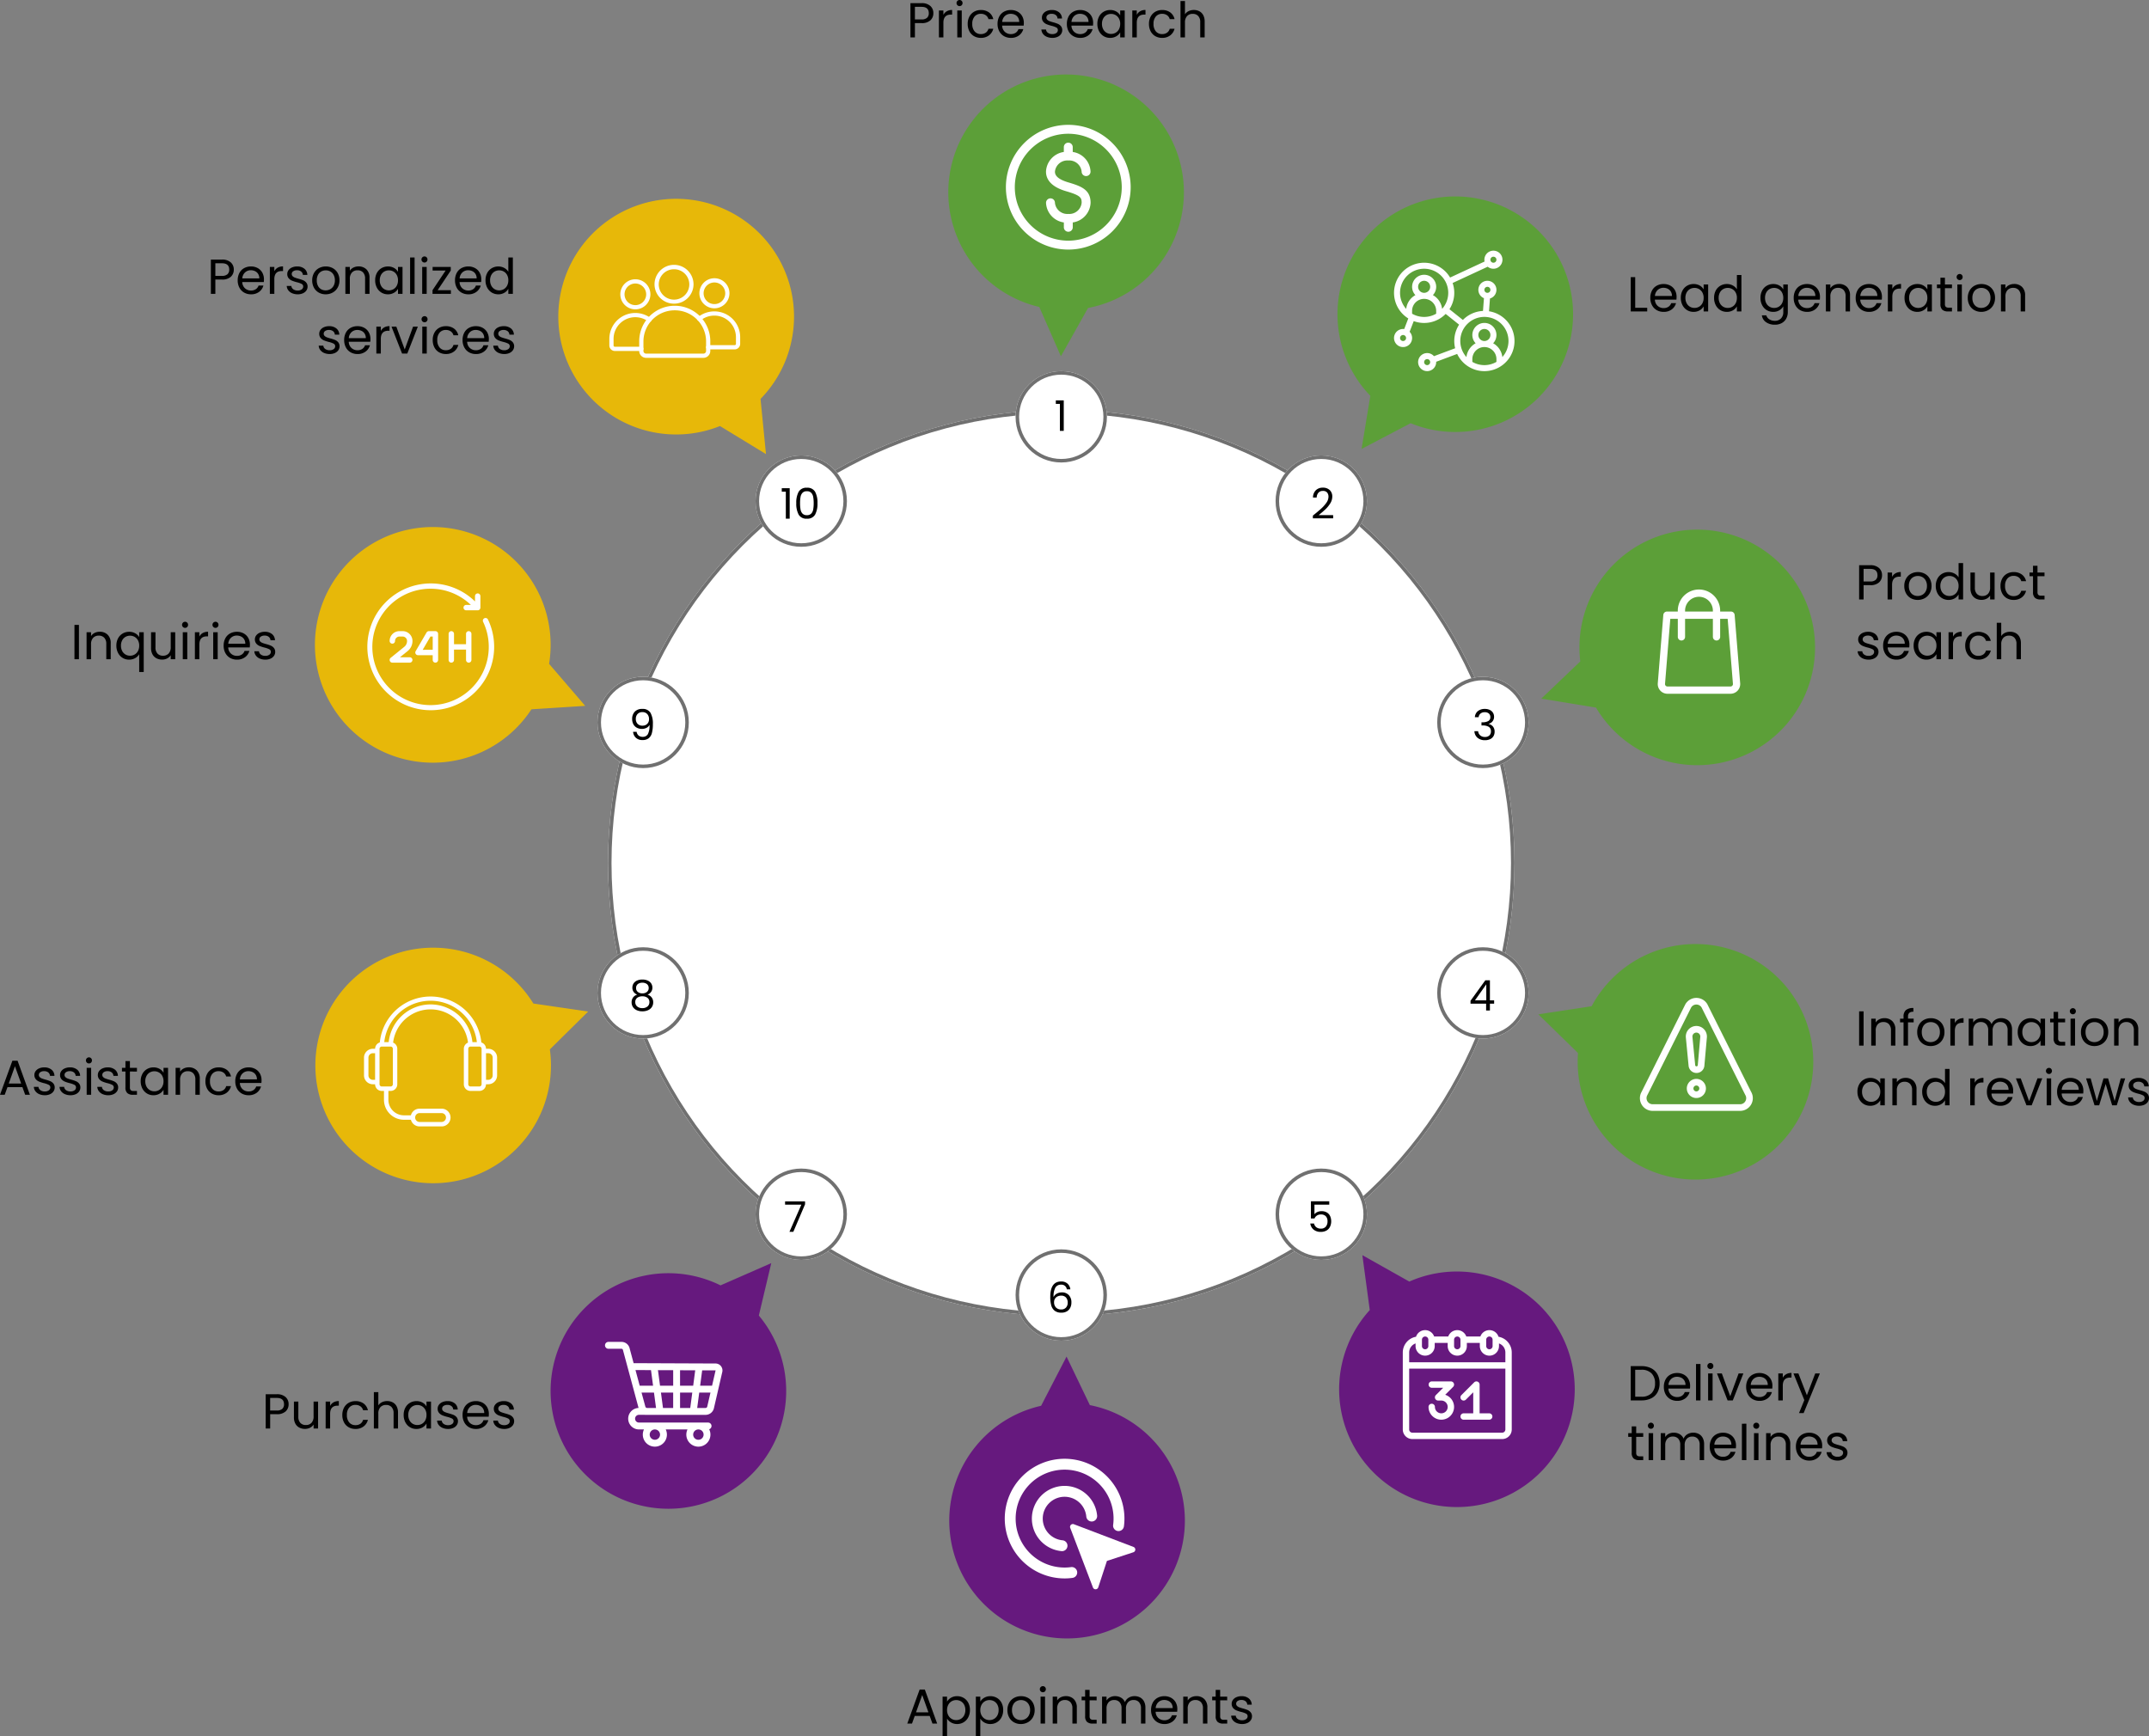 <svg xmlns="http://www.w3.org/2000/svg" xmlns:xlink="http://www.w3.org/1999/xlink" width="611.62" height="494.294" viewBox="0 0 611.62 494.294"><rect x="0" y="0" width="611.62" height="494.294" fill="#808080" stroke="none"/><defs><clipPath id="clip-path"><rect id="Ret&#xE2;ngulo_4312" data-name="Ret&#xE2;ngulo 4312" width="69.734" height="67.052" fill="#5c9f38"></rect></clipPath><clipPath id="clip-path-5"><rect id="Ret&#xE2;ngulo_4312-5" data-name="Ret&#xE2;ngulo 4312" width="69.734" height="67.052" fill="#66197e"></rect></clipPath><clipPath id="clip-path-8"><rect id="Ret&#xE2;ngulo_4312-8" data-name="Ret&#xE2;ngulo 4312" width="69.734" height="67.052" fill="#e7b809"></rect></clipPath></defs><g id="Grupo_15593" data-name="Grupo 15593" transform="translate(-596.96 -2618.346)"><g id="Grupo_8649" data-name="Grupo 8649" transform="translate(-16 -4)"><g id="Elipse_236" data-name="Elipse 236" transform="translate(786 2739)" fill="#fff" stroke="#707070" stroke-width="1"><circle cx="129" cy="129" r="129" stroke="none"></circle><circle cx="129" cy="129" r="128.5" fill="none"></circle></g><g id="Elipse_237" data-name="Elipse 237" transform="translate(902 2728)" fill="#fff" stroke="#707070" stroke-width="1"><circle cx="13" cy="13" r="13" stroke="none"></circle><circle cx="13" cy="13" r="12.5" fill="none"></circle></g><g id="Elipse_238" data-name="Elipse 238" transform="translate(976 2752)" fill="#fff" stroke="#707070" stroke-width="1"><circle cx="13" cy="13" r="13" stroke="none"></circle><circle cx="13" cy="13" r="12.5" fill="none"></circle></g><g id="Elipse_239" data-name="Elipse 239" transform="translate(828 2752)" fill="#fff" stroke="#707070" stroke-width="1"><circle cx="13" cy="13" r="13" stroke="none"></circle><circle cx="13" cy="13" r="12.5" fill="none"></circle></g><g id="Elipse_240" data-name="Elipse 240" transform="translate(783 2815)" fill="#fff" stroke="#707070" stroke-width="1"><circle cx="13" cy="13" r="13" stroke="none"></circle><circle cx="13" cy="13" r="12.5" fill="none"></circle></g><g id="Elipse_242" data-name="Elipse 242" transform="translate(783 2892)" fill="#fff" stroke="#707070" stroke-width="1"><circle cx="13" cy="13" r="13" stroke="none"></circle><circle cx="13" cy="13" r="12.5" fill="none"></circle></g><g id="Elipse_243" data-name="Elipse 243" transform="translate(1022 2892)" fill="#fff" stroke="#707070" stroke-width="1"><circle cx="13" cy="13" r="13" stroke="none"></circle><circle cx="13" cy="13" r="12.5" fill="none"></circle></g><g id="Elipse_244" data-name="Elipse 244" transform="translate(976 2955)" fill="#fff" stroke="#707070" stroke-width="1"><circle cx="13" cy="13" r="13" stroke="none"></circle><circle cx="13" cy="13" r="12.5" fill="none"></circle></g><g id="Elipse_245" data-name="Elipse 245" transform="translate(828 2955)" fill="#fff" stroke="#707070" stroke-width="1"><circle cx="13" cy="13" r="13" stroke="none"></circle><circle cx="13" cy="13" r="12.5" fill="none"></circle></g><g id="Elipse_246" data-name="Elipse 246" transform="translate(902 2978)" fill="#fff" stroke="#707070" stroke-width="1"><circle cx="13" cy="13" r="13" stroke="none"></circle><circle cx="13" cy="13" r="12.5" fill="none"></circle></g><g id="Elipse_241" data-name="Elipse 241" transform="translate(1022 2815)" fill="#fff" stroke="#707070" stroke-width="1"><circle cx="13" cy="13" r="13" stroke="none"></circle><circle cx="13" cy="13" r="12.5" fill="none"></circle></g><path id="Caminho_18307" data-name="Caminho 18307" d="M.456-7.68v-1H2.712V0h-1.1V-7.68Z" transform="translate(913 2745)"></path><path id="Caminho_18293" data-name="Caminho 18293" d="M7.6-6.9a2.7,2.7,0,0,1-.833,2.023,3.533,3.533,0,0,1-2.541.8H2.352V0H1.078V-9.758h3.15a3.571,3.571,0,0,1,2.513.8A2.679,2.679,0,0,1,7.6-6.9ZM4.228-5.124A2.265,2.265,0,0,0,5.8-5.586,1.7,1.7,0,0,0,6.3-6.9q0-1.806-2.072-1.806H2.352v3.584Zm6.23-1.3a2.444,2.444,0,0,1,.959-1.022,2.964,2.964,0,0,1,1.519-.364V-6.5H12.6q-2.142,0-2.142,2.324V0H9.184V-7.672h1.274Zm4.606-2.492a.838.838,0,0,1-.616-.252.838.838,0,0,1-.252-.616.838.838,0,0,1,.252-.616.838.838,0,0,1,.616-.252.8.8,0,0,1,.6.252.85.85,0,0,1,.245.616.85.85,0,0,1-.245.616A.8.8,0,0,1,15.064-8.918Zm.616,1.246V0H14.406V-7.672ZM17.374-3.85a4.34,4.34,0,0,1,.476-2.079,3.425,3.425,0,0,1,1.323-1.379,3.8,3.8,0,0,1,1.939-.49,3.785,3.785,0,0,1,2.331.686,3.238,3.238,0,0,1,1.211,1.9H23.282a1.97,1.97,0,0,0-.763-1.106,2.355,2.355,0,0,0-1.407-.406,2.257,2.257,0,0,0-1.764.749,3.069,3.069,0,0,0-.672,2.121,3.118,3.118,0,0,0,.672,2.142,2.247,2.247,0,0,0,1.764.756,2.383,2.383,0,0,0,1.4-.392,1.988,1.988,0,0,0,.77-1.12h1.372A3.374,3.374,0,0,1,23.422-.581a3.69,3.69,0,0,1-2.31.707,3.8,3.8,0,0,1-1.939-.49A3.414,3.414,0,0,1,17.85-1.75,4.413,4.413,0,0,1,17.374-3.85Zm15.974-.28a7.5,7.5,0,0,1-.042.77H27.174a2.48,2.48,0,0,0,.777,1.771,2.471,2.471,0,0,0,1.715.637,2.356,2.356,0,0,0,1.379-.385,2.038,2.038,0,0,0,.777-1.029h1.372a3.3,3.3,0,0,1-1.232,1.8,3.718,3.718,0,0,1-2.3.693,3.878,3.878,0,0,1-1.953-.49,3.468,3.468,0,0,1-1.351-1.393,4.32,4.32,0,0,1-.49-2.093,4.382,4.382,0,0,1,.476-2.086,3.342,3.342,0,0,1,1.337-1.379A3.98,3.98,0,0,1,29.666-7.8a3.85,3.85,0,0,1,1.932.476,3.3,3.3,0,0,1,1.3,1.309A3.863,3.863,0,0,1,33.348-4.13ZM32.032-4.4a2.35,2.35,0,0,0-.322-1.253,2.094,2.094,0,0,0-.875-.8A2.729,2.729,0,0,0,29.61-6.72a2.361,2.361,0,0,0-1.645.616A2.51,2.51,0,0,0,27.188-4.4ZM41.482.126a3.968,3.968,0,0,1-1.582-.3,2.669,2.669,0,0,1-1.106-.84,2.235,2.235,0,0,1-.448-1.239h1.316a1.291,1.291,0,0,0,.539.938,2.051,2.051,0,0,0,1.267.364,1.844,1.844,0,0,0,1.148-.322.984.984,0,0,0,.42-.812.8.8,0,0,0-.448-.749A6.281,6.281,0,0,0,41.2-3.318a10.187,10.187,0,0,1-1.393-.455,2.472,2.472,0,0,1-.924-.686,1.79,1.79,0,0,1-.385-1.2,1.814,1.814,0,0,1,.35-1.078,2.373,2.373,0,0,1,.994-.777,3.577,3.577,0,0,1,1.47-.287,3.139,3.139,0,0,1,2.058.644,2.32,2.32,0,0,1,.84,1.764H42.938a1.316,1.316,0,0,0-.483-.966,1.8,1.8,0,0,0-1.183-.364,1.825,1.825,0,0,0-1.092.294.909.909,0,0,0-.406.77.844.844,0,0,0,.245.623,1.79,1.79,0,0,0,.616.392,10.613,10.613,0,0,0,1.029.329,11.084,11.084,0,0,1,1.344.441,2.35,2.35,0,0,1,.889.651,1.741,1.741,0,0,1,.385,1.134,1.942,1.942,0,0,1-.35,1.134,2.334,2.334,0,0,1-.987.791A3.528,3.528,0,0,1,41.482.126ZM53.074-4.13a7.5,7.5,0,0,1-.042.77H46.9a2.48,2.48,0,0,0,.777,1.771,2.471,2.471,0,0,0,1.715.637,2.356,2.356,0,0,0,1.379-.385,2.038,2.038,0,0,0,.777-1.029H52.92a3.3,3.3,0,0,1-1.232,1.8,3.718,3.718,0,0,1-2.3.693,3.878,3.878,0,0,1-1.953-.49,3.468,3.468,0,0,1-1.351-1.393A4.32,4.32,0,0,1,45.6-3.85a4.382,4.382,0,0,1,.476-2.086,3.341,3.341,0,0,1,1.337-1.379A3.98,3.98,0,0,1,49.392-7.8a3.85,3.85,0,0,1,1.932.476,3.3,3.3,0,0,1,1.3,1.309A3.863,3.863,0,0,1,53.074-4.13ZM51.758-4.4a2.35,2.35,0,0,0-.322-1.253,2.094,2.094,0,0,0-.875-.8,2.729,2.729,0,0,0-1.225-.273,2.361,2.361,0,0,0-1.645.616A2.51,2.51,0,0,0,46.914-4.4Zm2.52.532a4.309,4.309,0,0,1,.476-2.065,3.454,3.454,0,0,1,1.309-1.379,3.59,3.59,0,0,1,1.855-.49,3.4,3.4,0,0,1,1.75.434,2.892,2.892,0,0,1,1.106,1.092v-1.4h1.288V0H60.774V-1.428A3,3,0,0,1,59.647-.315,3.371,3.371,0,0,1,57.9.126a3.478,3.478,0,0,1-1.848-.5,3.535,3.535,0,0,1-1.3-1.414A4.4,4.4,0,0,1,54.278-3.864Zm6.5.014a3.119,3.119,0,0,0-.35-1.512,2.472,2.472,0,0,0-.945-.987,2.574,2.574,0,0,0-1.309-.343,2.578,2.578,0,0,0-1.3.336,2.438,2.438,0,0,0-.938.98,3.119,3.119,0,0,0-.35,1.512,3.191,3.191,0,0,0,.35,1.533,2.476,2.476,0,0,0,.938.994,2.537,2.537,0,0,0,1.3.343,2.574,2.574,0,0,0,1.309-.343,2.461,2.461,0,0,0,.945-.994A3.16,3.16,0,0,0,60.774-3.85Zm4.718-2.576a2.444,2.444,0,0,1,.959-1.022,2.964,2.964,0,0,1,1.519-.364V-6.5h-.336q-2.142,0-2.142,2.324V0H64.218V-7.672h1.274ZM68.964-3.85a4.34,4.34,0,0,1,.476-2.079,3.425,3.425,0,0,1,1.323-1.379A3.8,3.8,0,0,1,72.7-7.8a3.785,3.785,0,0,1,2.331.686,3.238,3.238,0,0,1,1.211,1.9H74.872a1.97,1.97,0,0,0-.763-1.106A2.355,2.355,0,0,0,72.7-6.72a2.257,2.257,0,0,0-1.764.749,3.069,3.069,0,0,0-.672,2.121,3.118,3.118,0,0,0,.672,2.142A2.247,2.247,0,0,0,72.7-.952a2.383,2.383,0,0,0,1.4-.392,1.988,1.988,0,0,0,.77-1.12h1.372A3.375,3.375,0,0,1,75.012-.581,3.69,3.69,0,0,1,72.7.126a3.8,3.8,0,0,1-1.939-.49A3.414,3.414,0,0,1,69.44-1.75,4.413,4.413,0,0,1,68.964-3.85ZM81.746-7.812a3.3,3.3,0,0,1,1.568.371,2.635,2.635,0,0,1,1.1,1.113,3.77,3.77,0,0,1,.4,1.806V0h-1.26V-4.34A2.467,2.467,0,0,0,82.978-6.1a2.051,2.051,0,0,0-1.568-.609,2.1,2.1,0,0,0-1.6.63,2.574,2.574,0,0,0-.6,1.834V0H77.938V-10.36h1.274v3.78a2.51,2.51,0,0,1,1.043-.91A3.377,3.377,0,0,1,81.746-7.812Z" transform="translate(871 2633)"></path><path id="Caminho_18298" data-name="Caminho 18298" d="M.612-.876Q2.136-2.1,3-2.886A9.689,9.689,0,0,0,4.458-4.53a2.961,2.961,0,0,0,.594-1.686,1.853,1.853,0,0,0-.378-1.23A1.506,1.506,0,0,0,3.456-7.9a1.6,1.6,0,0,0-1.266.51A2.126,2.126,0,0,0,1.7-6.024H.648A2.883,2.883,0,0,1,1.464-8.1a2.752,2.752,0,0,1,1.98-.732,2.745,2.745,0,0,1,1.962.684,2.463,2.463,0,0,1,.726,1.884,3.589,3.589,0,0,1-.594,1.938A8.5,8.5,0,0,1,4.188-2.67q-.756.714-1.932,1.662H6.384V-.1H.612Z" transform="translate(986 2770)"></path><path id="Caminho_18299" data-name="Caminho 18299" d="M.72-6.492A2.349,2.349,0,0,1,1.572-8.22a3.059,3.059,0,0,1,1.992-.624,3.146,3.146,0,0,1,1.41.294,2.119,2.119,0,0,1,.9.8,2.153,2.153,0,0,1,.306,1.14,2.011,2.011,0,0,1-.426,1.284,1.914,1.914,0,0,1-1.11.7v.06a2.217,2.217,0,0,1,1.236.756A2.275,2.275,0,0,1,6.336-2.34a2.435,2.435,0,0,1-.312,1.23,2.149,2.149,0,0,1-.936.858,3.323,3.323,0,0,1-1.5.312A3.2,3.2,0,0,1,1.5-.606,2.578,2.578,0,0,1,.588-2.5H1.644A1.812,1.812,0,0,0,2.232-1.32a1.927,1.927,0,0,0,1.344.456A1.732,1.732,0,0,0,4.854-1.3a1.534,1.534,0,0,0,.438-1.134,1.437,1.437,0,0,0-.6-1.3,3.327,3.327,0,0,0-1.812-.4H2.6V-5.04h.288A3.243,3.243,0,0,0,4.56-5.406a1.2,1.2,0,0,0,.564-1.1,1.325,1.325,0,0,0-.414-1.02,1.675,1.675,0,0,0-1.182-.384,1.8,1.8,0,0,0-1.2.384,1.556,1.556,0,0,0-.54,1.032Z" transform="translate(1032 2833)"></path><path id="Caminho_18300" data-name="Caminho 18300" d="M.48-1.932V-2.76L4.692-8.592H6V-2.88H7.2v.948H6V0H4.92V-1.932Zm4.488-5.52L1.74-2.88H4.968Z" transform="translate(1031 2910)"></path><path id="Caminho_18301" data-name="Caminho 18301" d="M6.276-7.728H2.064v2.736a1.991,1.991,0,0,1,.816-.63,2.774,2.774,0,0,1,1.164-.246,2.88,2.88,0,0,1,1.62.414,2.332,2.332,0,0,1,.894,1.068A3.6,3.6,0,0,1,6.828-3,3.573,3.573,0,0,1,6.5-1.452a2.458,2.458,0,0,1-.99,1.08,3.18,3.18,0,0,1-1.65.4,3.088,3.088,0,0,1-2.04-.648A2.7,2.7,0,0,1,.876-2.352H1.944A1.792,1.792,0,0,0,2.6-1.284,2.039,2.039,0,0,0,3.876-.9,1.762,1.762,0,0,0,5.3-1.47a2.26,2.26,0,0,0,.48-1.506A2.029,2.029,0,0,0,5.3-4.422a1.853,1.853,0,0,0-1.416-.51,2,2,0,0,0-1.11.306,1.764,1.764,0,0,0-.69.834H1.056v-4.9h5.22Z" transform="translate(985 2973)"></path><path id="Caminho_18302" data-name="Caminho 18302" d="M5.58-6.612A1.505,1.505,0,0,0,3.936-7.944a1.769,1.769,0,0,0-1.6.822,5.147,5.147,0,0,0-.516,2.706,2.048,2.048,0,0,1,.918-.978,2.92,2.92,0,0,1,1.434-.354A2.61,2.61,0,0,1,6.15-4.98a2.939,2.939,0,0,1,.738,2.124A3.28,3.28,0,0,1,6.57-1.392,2.434,2.434,0,0,1,5.61-.36,2.975,2.975,0,0,1,4.056.024,3.034,3.034,0,0,1,2.124-.528a2.886,2.886,0,0,1-.972-1.524,8.917,8.917,0,0,1-.276-2.4q0-4.4,3.072-4.4A2.58,2.58,0,0,1,5.8-8.22a2.576,2.576,0,0,1,.792,1.608ZM3.948-4.824a2.3,2.3,0,0,0-.972.21,1.747,1.747,0,0,0-.738.636A1.839,1.839,0,0,0,1.956-2.94a2.094,2.094,0,0,0,.528,1.482A1.959,1.959,0,0,0,4-.888,1.762,1.762,0,0,0,5.334-1.41a1.958,1.958,0,0,0,.5-1.41,2.119,2.119,0,0,0-.48-1.47A1.791,1.791,0,0,0,3.948-4.824Z" transform="translate(911 2996)"></path><path id="Caminho_18303" data-name="Caminho 18303" d="M6.084-7.824,2.748,0h-1.1L5.028-7.716H.4v-.936H6.084Z" transform="translate(836 2973)"></path><path id="Caminho_18304" data-name="Caminho 18304" d="M2.328-4.512A2.228,2.228,0,0,1,1.3-5.28,2.051,2.051,0,0,1,.936-6.5a2.173,2.173,0,0,1,.324-1.17A2.225,2.225,0,0,1,2.226-8.5,3.589,3.589,0,0,1,3.78-8.808,3.589,3.589,0,0,1,5.334-8.5a2.265,2.265,0,0,1,.972.828,2.144,2.144,0,0,1,.33,1.17,2.044,2.044,0,0,1-.372,1.218,2.193,2.193,0,0,1-1.02.774,2.293,2.293,0,0,1,1.182.8A2.188,2.188,0,0,1,6.864-2.34,2.416,2.416,0,0,1,6.48-.978a2.5,2.5,0,0,1-1.086.9A3.874,3.874,0,0,1,3.78.24a3.792,3.792,0,0,1-1.6-.318A2.51,2.51,0,0,1,1.1-.978,2.416,2.416,0,0,1,.72-2.34a2.235,2.235,0,0,1,.432-1.38A2.184,2.184,0,0,1,2.328-4.512ZM5.58-6.372A1.38,1.38,0,0,0,5.1-7.5a2.014,2.014,0,0,0-1.32-.4,1.994,1.994,0,0,0-1.308.4,1.394,1.394,0,0,0-.48,1.14,1.327,1.327,0,0,0,.5,1.08,1.97,1.97,0,0,0,1.29.408,1.97,1.97,0,0,0,1.3-.414A1.344,1.344,0,0,0,5.58-6.372Zm-1.8,2.34a2.392,2.392,0,0,0-1.452.414,1.441,1.441,0,0,0-.564,1.242A1.548,1.548,0,0,0,2.31-1.14a2.183,2.183,0,0,0,1.47.468A2.159,2.159,0,0,0,5.244-1.14a1.555,1.555,0,0,0,.54-1.236,1.46,1.46,0,0,0-.552-1.23A2.312,2.312,0,0,0,3.78-4.032Z" transform="translate(792 2910)"></path><path id="Caminho_18305" data-name="Caminho 18305" d="M2.148-2.328a1.72,1.72,0,0,0,.558,1.056A1.766,1.766,0,0,0,3.888-.9a1.6,1.6,0,0,0,1.47-.78,5.211,5.211,0,0,0,.45-2.628,1.811,1.811,0,0,1-.84.846,2.79,2.79,0,0,1-1.308.306,3.044,3.044,0,0,1-1.434-.33,2.4,2.4,0,0,1-.99-.966,3.072,3.072,0,0,1-.36-1.536,2.888,2.888,0,0,1,.744-2.07,2.769,2.769,0,0,1,2.112-.786A2.552,2.552,0,0,1,6.09-7.752,6.256,6.256,0,0,1,6.768-4.5,9.637,9.637,0,0,1,6.5-2,2.808,2.808,0,0,1,5.586-.5,2.731,2.731,0,0,1,3.828.012,2.634,2.634,0,0,1,1.92-.648a2.589,2.589,0,0,1-.78-1.68ZM3.84-4.08a1.823,1.823,0,0,0,1.32-.5,1.789,1.789,0,0,0,.516-1.35,2.07,2.07,0,0,0-.5-1.452,1.821,1.821,0,0,0-1.416-.552A1.752,1.752,0,0,0,2.418-7.4a1.946,1.946,0,0,0-.5,1.392,1.977,1.977,0,0,0,.492,1.4A1.857,1.857,0,0,0,3.84-4.08Z" transform="translate(792 2833)"></path><path id="Caminho_18306" data-name="Caminho 18306" d="M.456-7.68v-1H2.712V0h-1.1V-7.68ZM4.584-4.428A6.451,6.451,0,0,1,5.256-7.65,2.49,2.49,0,0,1,7.608-8.808,2.478,2.478,0,0,1,9.948-7.65a6.451,6.451,0,0,1,.672,3.222,6.575,6.575,0,0,1-.672,3.264A2.474,2.474,0,0,1,7.608,0,2.486,2.486,0,0,1,5.256-1.164,6.575,6.575,0,0,1,4.584-4.428Zm4.956,0A9.659,9.659,0,0,0,9.4-6.2a2.251,2.251,0,0,0-.564-1.17,1.626,1.626,0,0,0-1.23-.444,1.642,1.642,0,0,0-1.242.444A2.251,2.251,0,0,0,5.8-6.2a9.658,9.658,0,0,0-.138,1.77A10,10,0,0,0,5.8-2.616,2.256,2.256,0,0,0,6.366-1.44,1.642,1.642,0,0,0,7.608-1a1.626,1.626,0,0,0,1.23-.444A2.256,2.256,0,0,0,9.4-2.616,10,10,0,0,0,9.54-4.428Z" transform="translate(835 2770)"></path><path id="Caminho_18294" data-name="Caminho 18294" d="M-80.5-6.9a2.7,2.7,0,0,1-.833,2.023,3.533,3.533,0,0,1-2.541.8H-85.75V0h-1.274V-9.758h3.15a3.571,3.571,0,0,1,2.513.8A2.679,2.679,0,0,1-80.5-6.9Zm-3.374,1.778a2.265,2.265,0,0,0,1.568-.462A1.7,1.7,0,0,0-81.8-6.9q0-1.806-2.072-1.806H-85.75v3.584Zm11.956.994a7.5,7.5,0,0,1-.042.77h-6.132a2.48,2.48,0,0,0,.777,1.771A2.471,2.471,0,0,0-75.6-.952a2.356,2.356,0,0,0,1.379-.385,2.038,2.038,0,0,0,.777-1.029h1.372A3.3,3.3,0,0,1-73.3-.567a3.718,3.718,0,0,1-2.3.693,3.878,3.878,0,0,1-1.953-.49A3.468,3.468,0,0,1-78.9-1.757a4.32,4.32,0,0,1-.49-2.093,4.382,4.382,0,0,1,.476-2.086,3.341,3.341,0,0,1,1.337-1.379A3.98,3.98,0,0,1-75.6-7.8a3.85,3.85,0,0,1,1.932.476,3.3,3.3,0,0,1,1.295,1.309A3.863,3.863,0,0,1-71.918-4.13ZM-73.234-4.4a2.35,2.35,0,0,0-.322-1.253,2.094,2.094,0,0,0-.875-.8,2.729,2.729,0,0,0-1.225-.273A2.361,2.361,0,0,0-77.3-6.1,2.51,2.51,0,0,0-78.078-4.4Zm4.27-2.03a2.444,2.444,0,0,1,.959-1.022,2.964,2.964,0,0,1,1.519-.364V-6.5h-.336q-2.142,0-2.142,2.324V0h-1.274V-7.672h1.274ZM-62.3.126a3.968,3.968,0,0,1-1.582-.3,2.669,2.669,0,0,1-1.106-.84,2.235,2.235,0,0,1-.448-1.239h1.316a1.291,1.291,0,0,0,.539.938,2.051,2.051,0,0,0,1.267.364,1.844,1.844,0,0,0,1.148-.322.984.984,0,0,0,.42-.812.8.8,0,0,0-.448-.749,6.281,6.281,0,0,0-1.386-.483,10.187,10.187,0,0,1-1.393-.455,2.472,2.472,0,0,1-.924-.686,1.79,1.79,0,0,1-.385-1.2,1.814,1.814,0,0,1,.35-1.078,2.373,2.373,0,0,1,.994-.777,3.577,3.577,0,0,1,1.47-.287,3.139,3.139,0,0,1,2.058.644,2.32,2.32,0,0,1,.84,1.764h-1.274a1.316,1.316,0,0,0-.483-.966A1.8,1.8,0,0,0-62.51-6.72a1.825,1.825,0,0,0-1.092.294.909.909,0,0,0-.406.77.844.844,0,0,0,.245.623,1.79,1.79,0,0,0,.616.392,10.613,10.613,0,0,0,1.029.329,11.083,11.083,0,0,1,1.344.441,2.35,2.35,0,0,1,.889.651A1.741,1.741,0,0,1-59.5-2.086a1.942,1.942,0,0,1-.35,1.134,2.334,2.334,0,0,1-.987.791A3.528,3.528,0,0,1-62.3.126Zm7.938,0a3.928,3.928,0,0,1-1.953-.49,3.488,3.488,0,0,1-1.372-1.393,4.271,4.271,0,0,1-.5-2.093,4.148,4.148,0,0,1,.511-2.079A3.521,3.521,0,0,1-56.28-7.315,4.041,4.041,0,0,1-54.306-7.8a4.041,4.041,0,0,1,1.974.483,3.534,3.534,0,0,1,1.393,1.379,4.138,4.138,0,0,1,.511,2.086,4.088,4.088,0,0,1-.525,2.093A3.639,3.639,0,0,1-52.374-.364,4.075,4.075,0,0,1-54.362.126Zm0-1.12a2.69,2.69,0,0,0,1.288-.322,2.45,2.45,0,0,0,.973-.966A3.094,3.094,0,0,0-51.73-3.85a3.142,3.142,0,0,0-.364-1.568,2.384,2.384,0,0,0-.952-.959,2.656,2.656,0,0,0-1.274-.315,2.644,2.644,0,0,0-1.281.315,2.309,2.309,0,0,0-.931.959,3.244,3.244,0,0,0-.35,1.568,3.332,3.332,0,0,0,.343,1.582,2.28,2.28,0,0,0,.917.959A2.576,2.576,0,0,0-54.362-.994Zm9.352-6.818a3.109,3.109,0,0,1,2.268.847,3.26,3.26,0,0,1,.868,2.443V0h-1.26V-4.34A2.467,2.467,0,0,0-43.708-6.1a2.051,2.051,0,0,0-1.568-.609,2.1,2.1,0,0,0-1.6.63,2.574,2.574,0,0,0-.595,1.834V0h-1.274V-7.672h1.274V-6.58a2.529,2.529,0,0,1,1.029-.91A3.192,3.192,0,0,1-45.01-7.812Zm4.746,3.948a4.309,4.309,0,0,1,.476-2.065,3.454,3.454,0,0,1,1.309-1.379,3.59,3.59,0,0,1,1.855-.49,3.4,3.4,0,0,1,1.75.434,2.892,2.892,0,0,1,1.106,1.092v-1.4h1.288V0h-1.288V-1.428A3,3,0,0,1-34.9-.315a3.371,3.371,0,0,1-1.743.441,3.478,3.478,0,0,1-1.848-.5,3.535,3.535,0,0,1-1.3-1.414A4.4,4.4,0,0,1-40.264-3.864Zm6.5.014a3.119,3.119,0,0,0-.35-1.512,2.472,2.472,0,0,0-.945-.987,2.574,2.574,0,0,0-1.309-.343,2.578,2.578,0,0,0-1.3.336,2.438,2.438,0,0,0-.938.98,3.119,3.119,0,0,0-.35,1.512,3.191,3.191,0,0,0,.35,1.533,2.476,2.476,0,0,0,.938.994,2.537,2.537,0,0,0,1.3.343,2.574,2.574,0,0,0,1.309-.343,2.461,2.461,0,0,0,.945-.994A3.16,3.16,0,0,0-33.768-3.85Zm4.718-6.51V0h-1.274V-10.36Zm2.828,1.442a.838.838,0,0,1-.616-.252.838.838,0,0,1-.252-.616.838.838,0,0,1,.252-.616.838.838,0,0,1,.616-.252.8.8,0,0,1,.595.252.85.85,0,0,1,.245.616.85.85,0,0,1-.245.616A.8.8,0,0,1-26.222-8.918Zm.616,1.246V0H-26.88V-7.672Zm3.122,6.622h3.766V0H-23.94V-1.05l3.724-5.586h-3.7V-7.672h5.166v1.036Zm12.418-3.08a7.5,7.5,0,0,1-.042.77H-16.24a2.48,2.48,0,0,0,.777,1.771,2.471,2.471,0,0,0,1.715.637,2.356,2.356,0,0,0,1.379-.385,2.038,2.038,0,0,0,.777-1.029h1.372a3.3,3.3,0,0,1-1.232,1.8,3.718,3.718,0,0,1-2.3.693A3.878,3.878,0,0,1-15.7-.364a3.468,3.468,0,0,1-1.351-1.393,4.32,4.32,0,0,1-.49-2.093,4.382,4.382,0,0,1,.476-2.086,3.342,3.342,0,0,1,1.337-1.379A3.98,3.98,0,0,1-13.748-7.8a3.85,3.85,0,0,1,1.932.476,3.3,3.3,0,0,1,1.3,1.309A3.863,3.863,0,0,1-10.066-4.13ZM-11.382-4.4A2.35,2.35,0,0,0-11.7-5.649a2.094,2.094,0,0,0-.875-.8A2.729,2.729,0,0,0-13.8-6.72a2.361,2.361,0,0,0-1.645.616A2.51,2.51,0,0,0-16.226-4.4Zm2.52.532a4.309,4.309,0,0,1,.476-2.065A3.454,3.454,0,0,1-7.077-7.308,3.617,3.617,0,0,1-5.208-7.8a3.47,3.47,0,0,1,1.666.413A2.98,2.98,0,0,1-2.366-6.3v-4.06h1.288V0H-2.366V-1.442A2.981,2.981,0,0,1-3.486-.315,3.334,3.334,0,0,1-5.222.126a3.514,3.514,0,0,1-1.855-.5A3.519,3.519,0,0,1-8.386-1.792,4.4,4.4,0,0,1-8.862-3.864Zm6.5.014a3.119,3.119,0,0,0-.35-1.512,2.472,2.472,0,0,0-.945-.987A2.574,2.574,0,0,0-4.97-6.692a2.578,2.578,0,0,0-1.3.336,2.438,2.438,0,0,0-.938.98,3.119,3.119,0,0,0-.35,1.512,3.191,3.191,0,0,0,.35,1.533,2.476,2.476,0,0,0,.938.994,2.537,2.537,0,0,0,1.3.343,2.574,2.574,0,0,0,1.309-.343,2.461,2.461,0,0,0,.945-.994A3.16,3.16,0,0,0-2.366-3.85ZM-53.2,17.126a3.968,3.968,0,0,1-1.582-.3,2.669,2.669,0,0,1-1.106-.84,2.235,2.235,0,0,1-.448-1.239h1.316a1.291,1.291,0,0,0,.539.938,2.051,2.051,0,0,0,1.267.364,1.844,1.844,0,0,0,1.148-.322.984.984,0,0,0,.42-.812.8.8,0,0,0-.448-.749,6.281,6.281,0,0,0-1.386-.483,10.187,10.187,0,0,1-1.393-.455,2.472,2.472,0,0,1-.924-.686,1.79,1.79,0,0,1-.385-1.2,1.814,1.814,0,0,1,.35-1.078,2.373,2.373,0,0,1,.994-.777,3.577,3.577,0,0,1,1.47-.287,3.139,3.139,0,0,1,2.058.644,2.32,2.32,0,0,1,.84,1.764h-1.274a1.316,1.316,0,0,0-.483-.966,1.8,1.8,0,0,0-1.183-.364,1.825,1.825,0,0,0-1.092.294.909.909,0,0,0-.406.77.844.844,0,0,0,.245.623,1.79,1.79,0,0,0,.616.392,10.614,10.614,0,0,0,1.029.329,11.083,11.083,0,0,1,1.344.441,2.35,2.35,0,0,1,.889.651,1.741,1.741,0,0,1,.385,1.134,1.942,1.942,0,0,1-.35,1.134,2.334,2.334,0,0,1-.987.791A3.528,3.528,0,0,1-53.2,17.126Zm11.592-4.256a7.5,7.5,0,0,1-.042.77h-6.132a2.48,2.48,0,0,0,.777,1.771,2.471,2.471,0,0,0,1.715.637,2.356,2.356,0,0,0,1.379-.385,2.038,2.038,0,0,0,.777-1.029h1.372a3.3,3.3,0,0,1-1.232,1.8,3.718,3.718,0,0,1-2.3.693,3.878,3.878,0,0,1-1.953-.49,3.468,3.468,0,0,1-1.351-1.393,4.32,4.32,0,0,1-.49-2.093,4.382,4.382,0,0,1,.476-2.086,3.341,3.341,0,0,1,1.337-1.379A3.98,3.98,0,0,1-45.29,9.2a3.85,3.85,0,0,1,1.932.476,3.3,3.3,0,0,1,1.3,1.309A3.863,3.863,0,0,1-41.608,12.87Zm-1.316-.266a2.35,2.35,0,0,0-.322-1.253,2.094,2.094,0,0,0-.875-.8,2.729,2.729,0,0,0-1.225-.273,2.361,2.361,0,0,0-1.645.616,2.51,2.51,0,0,0-.777,1.708Zm4.27-2.03a2.444,2.444,0,0,1,.959-1.022,2.964,2.964,0,0,1,1.519-.364V10.5h-.336q-2.142,0-2.142,2.324V17h-1.274V9.328h1.274Zm6.8,5.25,2.38-6.5h1.358L-31.122,17h-1.484l-3.01-7.672h1.372Zm5.656-7.742a.838.838,0,0,1-.616-.252.838.838,0,0,1-.252-.616A.838.838,0,0,1-26.81,6.6a.838.838,0,0,1,.616-.252A.8.8,0,0,1-25.6,6.6a.85.85,0,0,1,.245.616.85.85,0,0,1-.245.616A.8.8,0,0,1-26.194,8.082Zm.616,1.246V17h-1.274V9.328Zm1.694,3.822a4.34,4.34,0,0,1,.476-2.079,3.425,3.425,0,0,1,1.323-1.379,3.8,3.8,0,0,1,1.939-.49,3.785,3.785,0,0,1,2.331.686,3.238,3.238,0,0,1,1.211,1.9h-1.372a1.97,1.97,0,0,0-.763-1.106,2.355,2.355,0,0,0-1.407-.406,2.257,2.257,0,0,0-1.764.749,3.069,3.069,0,0,0-.672,2.121,3.118,3.118,0,0,0,.672,2.142,2.247,2.247,0,0,0,1.764.756,2.383,2.383,0,0,0,1.4-.392,1.988,1.988,0,0,0,.77-1.12H-16.6a3.374,3.374,0,0,1-1.232,1.883,3.69,3.69,0,0,1-2.31.707,3.8,3.8,0,0,1-1.939-.49,3.414,3.414,0,0,1-1.323-1.386A4.413,4.413,0,0,1-23.884,13.15Zm15.974-.28a7.5,7.5,0,0,1-.042.77h-6.132a2.48,2.48,0,0,0,.777,1.771,2.471,2.471,0,0,0,1.715.637,2.356,2.356,0,0,0,1.379-.385,2.038,2.038,0,0,0,.777-1.029h1.372a3.3,3.3,0,0,1-1.232,1.8,3.718,3.718,0,0,1-2.3.693,3.878,3.878,0,0,1-1.953-.49A3.468,3.468,0,0,1-14.9,15.243a4.32,4.32,0,0,1-.49-2.093,4.382,4.382,0,0,1,.476-2.086,3.341,3.341,0,0,1,1.337-1.379A3.98,3.98,0,0,1-11.592,9.2a3.85,3.85,0,0,1,1.932.476,3.3,3.3,0,0,1,1.3,1.309A3.863,3.863,0,0,1-7.91,12.87ZM-9.226,12.6a2.35,2.35,0,0,0-.322-1.253,2.094,2.094,0,0,0-.875-.8,2.729,2.729,0,0,0-1.225-.273,2.361,2.361,0,0,0-1.645.616A2.51,2.51,0,0,0-14.07,12.6Zm5.712,4.522a3.968,3.968,0,0,1-1.582-.3,2.669,2.669,0,0,1-1.106-.84,2.235,2.235,0,0,1-.448-1.239h1.316a1.291,1.291,0,0,0,.539.938,2.051,2.051,0,0,0,1.267.364,1.844,1.844,0,0,0,1.148-.322.984.984,0,0,0,.42-.812.8.8,0,0,0-.448-.749,6.281,6.281,0,0,0-1.386-.483,10.187,10.187,0,0,1-1.393-.455,2.472,2.472,0,0,1-.924-.686,1.79,1.79,0,0,1-.385-1.2,1.814,1.814,0,0,1,.35-1.078,2.373,2.373,0,0,1,.994-.777A3.577,3.577,0,0,1-3.682,9.2a3.139,3.139,0,0,1,2.058.644,2.32,2.32,0,0,1,.84,1.764H-2.058a1.316,1.316,0,0,0-.483-.966,1.8,1.8,0,0,0-1.183-.364,1.825,1.825,0,0,0-1.092.294.909.909,0,0,0-.406.77.844.844,0,0,0,.245.623,1.79,1.79,0,0,0,.616.392,10.613,10.613,0,0,0,1.029.329,11.083,11.083,0,0,1,1.344.441,2.35,2.35,0,0,1,.889.651,1.741,1.741,0,0,1,.385,1.134,1.942,1.942,0,0,1-.35,1.134,2.334,2.334,0,0,1-.987.791A3.528,3.528,0,0,1-3.514,17.126Z" transform="translate(760 2706)"></path><path id="Caminho_18295" data-name="Caminho 18295" d="M-56.574-9.758V0h-1.274V-9.758Zm5.908,1.946a3.109,3.109,0,0,1,2.268.847,3.26,3.26,0,0,1,.868,2.443V0h-1.26V-4.34A2.467,2.467,0,0,0-49.364-6.1a2.051,2.051,0,0,0-1.568-.609,2.1,2.1,0,0,0-1.6.63,2.574,2.574,0,0,0-.595,1.834V0H-54.4V-7.672h1.274V-6.58A2.529,2.529,0,0,1-52.1-7.49,3.192,3.192,0,0,1-50.666-7.812Zm4.746,3.948a4.309,4.309,0,0,1,.476-2.065,3.454,3.454,0,0,1,1.309-1.379,3.617,3.617,0,0,1,1.869-.49,3.371,3.371,0,0,1,1.743.441,2.855,2.855,0,0,1,1.1,1.085v-1.4h1.288V3.64h-1.288V-1.414a3,3,0,0,1-1.12,1.092,3.4,3.4,0,0,1-1.764.448,3.452,3.452,0,0,1-1.834-.5,3.535,3.535,0,0,1-1.3-1.414A4.4,4.4,0,0,1-45.92-3.864Zm6.5.014a3.119,3.119,0,0,0-.35-1.512,2.472,2.472,0,0,0-.945-.987,2.574,2.574,0,0,0-1.309-.343,2.578,2.578,0,0,0-1.3.336,2.438,2.438,0,0,0-.938.98,3.119,3.119,0,0,0-.35,1.512,3.191,3.191,0,0,0,.35,1.533,2.476,2.476,0,0,0,.938.994,2.537,2.537,0,0,0,1.3.343,2.574,2.574,0,0,0,1.309-.343,2.461,2.461,0,0,0,.945-.994A3.16,3.16,0,0,0-39.424-3.85Zm10.248-3.822V0H-30.45V-1.134a2.48,2.48,0,0,1-1.015.917A3.136,3.136,0,0,1-32.9.112a3.44,3.44,0,0,1-1.61-.371,2.7,2.7,0,0,1-1.127-1.113,3.664,3.664,0,0,1-.413-1.806V-7.672h1.26v4.326A2.446,2.446,0,0,0-34.216-1.6a2.051,2.051,0,0,0,1.568.609,2.1,2.1,0,0,0,1.61-.63,2.593,2.593,0,0,0,.588-1.834V-7.672Zm2.814-1.246a.838.838,0,0,1-.616-.252.838.838,0,0,1-.252-.616.838.838,0,0,1,.252-.616.838.838,0,0,1,.616-.252.8.8,0,0,1,.595.252.85.85,0,0,1,.245.616.85.85,0,0,1-.245.616A.8.8,0,0,1-26.362-8.918Zm.616,1.246V0H-27.02V-7.672ZM-22.3-6.426a2.444,2.444,0,0,1,.959-1.022,2.964,2.964,0,0,1,1.519-.364V-6.5h-.336Q-22.3-6.5-22.3-4.172V0h-1.274V-7.672H-22.3ZM-17.7-8.918a.838.838,0,0,1-.616-.252.838.838,0,0,1-.252-.616.838.838,0,0,1,.252-.616.838.838,0,0,1,.616-.252.8.8,0,0,1,.595.252.85.85,0,0,1,.245.616.85.85,0,0,1-.245.616A.8.8,0,0,1-17.7-8.918Zm.616,1.246V0h-1.274V-7.672ZM-7.91-4.13a7.5,7.5,0,0,1-.042.77h-6.132a2.48,2.48,0,0,0,.777,1.771,2.471,2.471,0,0,0,1.715.637,2.356,2.356,0,0,0,1.379-.385,2.038,2.038,0,0,0,.777-1.029h1.372A3.3,3.3,0,0,1-9.3-.567a3.718,3.718,0,0,1-2.3.693,3.878,3.878,0,0,1-1.953-.49A3.468,3.468,0,0,1-14.9-1.757a4.32,4.32,0,0,1-.49-2.093,4.382,4.382,0,0,1,.476-2.086,3.341,3.341,0,0,1,1.337-1.379A3.98,3.98,0,0,1-11.592-7.8a3.85,3.85,0,0,1,1.932.476,3.3,3.3,0,0,1,1.3,1.309A3.863,3.863,0,0,1-7.91-4.13ZM-9.226-4.4a2.35,2.35,0,0,0-.322-1.253,2.094,2.094,0,0,0-.875-.8,2.729,2.729,0,0,0-1.225-.273,2.361,2.361,0,0,0-1.645.616A2.51,2.51,0,0,0-14.07-4.4ZM-3.514.126A3.968,3.968,0,0,1-5.1-.175,2.669,2.669,0,0,1-6.2-1.015,2.235,2.235,0,0,1-6.65-2.254h1.316a1.291,1.291,0,0,0,.539.938,2.051,2.051,0,0,0,1.267.364A1.844,1.844,0,0,0-2.38-1.274a.984.984,0,0,0,.42-.812.8.8,0,0,0-.448-.749,6.281,6.281,0,0,0-1.386-.483,10.187,10.187,0,0,1-1.393-.455,2.472,2.472,0,0,1-.924-.686,1.79,1.79,0,0,1-.385-1.2,1.814,1.814,0,0,1,.35-1.078,2.373,2.373,0,0,1,.994-.777A3.577,3.577,0,0,1-3.682-7.8a3.139,3.139,0,0,1,2.058.644A2.32,2.32,0,0,1-.784-5.39H-2.058a1.316,1.316,0,0,0-.483-.966A1.8,1.8,0,0,0-3.724-6.72a1.825,1.825,0,0,0-1.092.294.909.909,0,0,0-.406.77.844.844,0,0,0,.245.623,1.79,1.79,0,0,0,.616.392,10.613,10.613,0,0,0,1.029.329,11.083,11.083,0,0,1,1.344.441A2.35,2.35,0,0,1-1.1-3.22,1.741,1.741,0,0,1-.714-2.086a1.942,1.942,0,0,1-.35,1.134,2.334,2.334,0,0,1-.987.791A3.528,3.528,0,0,1-3.514.126Z" transform="translate(692 2810)"></path><path id="Caminho_18296" data-name="Caminho 18296" d="M-68.656-2.17h-4.256L-73.7,0H-75.04l3.528-9.7h1.47L-66.528,0h-1.344Zm-.364-1.036-1.764-4.928-1.764,4.928ZM-62.272.126a3.968,3.968,0,0,1-1.582-.3,2.669,2.669,0,0,1-1.106-.84,2.235,2.235,0,0,1-.448-1.239h1.316a1.291,1.291,0,0,0,.539.938,2.051,2.051,0,0,0,1.267.364,1.844,1.844,0,0,0,1.148-.322.984.984,0,0,0,.42-.812.8.8,0,0,0-.448-.749,6.281,6.281,0,0,0-1.386-.483,10.187,10.187,0,0,1-1.393-.455,2.472,2.472,0,0,1-.924-.686,1.79,1.79,0,0,1-.385-1.2,1.814,1.814,0,0,1,.35-1.078,2.373,2.373,0,0,1,.994-.777A3.577,3.577,0,0,1-62.44-7.8a3.139,3.139,0,0,1,2.058.644,2.32,2.32,0,0,1,.84,1.764h-1.274a1.316,1.316,0,0,0-.483-.966,1.8,1.8,0,0,0-1.183-.364,1.825,1.825,0,0,0-1.092.294.909.909,0,0,0-.406.77.844.844,0,0,0,.245.623,1.79,1.79,0,0,0,.616.392,10.613,10.613,0,0,0,1.029.329,11.083,11.083,0,0,1,1.344.441,2.35,2.35,0,0,1,.889.651,1.741,1.741,0,0,1,.385,1.134,1.942,1.942,0,0,1-.35,1.134,2.334,2.334,0,0,1-.987.791A3.528,3.528,0,0,1-62.272.126Zm7.308,0a3.968,3.968,0,0,1-1.582-.3,2.669,2.669,0,0,1-1.106-.84A2.235,2.235,0,0,1-58.1-2.254h1.316a1.291,1.291,0,0,0,.539.938,2.051,2.051,0,0,0,1.267.364,1.844,1.844,0,0,0,1.148-.322.984.984,0,0,0,.42-.812.8.8,0,0,0-.448-.749,6.281,6.281,0,0,0-1.386-.483,10.187,10.187,0,0,1-1.393-.455,2.472,2.472,0,0,1-.924-.686,1.79,1.79,0,0,1-.385-1.2,1.814,1.814,0,0,1,.35-1.078,2.373,2.373,0,0,1,.994-.777,3.577,3.577,0,0,1,1.47-.287,3.139,3.139,0,0,1,2.058.644,2.32,2.32,0,0,1,.84,1.764h-1.274a1.316,1.316,0,0,0-.483-.966,1.8,1.8,0,0,0-1.183-.364,1.825,1.825,0,0,0-1.092.294.909.909,0,0,0-.406.77.844.844,0,0,0,.245.623,1.79,1.79,0,0,0,.616.392,10.613,10.613,0,0,0,1.029.329,11.084,11.084,0,0,1,1.344.441,2.35,2.35,0,0,1,.889.651,1.741,1.741,0,0,1,.385,1.134,1.942,1.942,0,0,1-.35,1.134,2.334,2.334,0,0,1-.987.791A3.528,3.528,0,0,1-54.964.126Zm5.25-9.044a.838.838,0,0,1-.616-.252.838.838,0,0,1-.252-.616.838.838,0,0,1,.252-.616.838.838,0,0,1,.616-.252.8.8,0,0,1,.6.252.85.85,0,0,1,.245.616.85.85,0,0,1-.245.616A.8.8,0,0,1-49.714-8.918Zm.616,1.246V0h-1.274V-7.672Zm4.886,7.8a3.968,3.968,0,0,1-1.582-.3,2.669,2.669,0,0,1-1.106-.84,2.235,2.235,0,0,1-.448-1.239h1.316a1.291,1.291,0,0,0,.539.938,2.051,2.051,0,0,0,1.267.364,1.844,1.844,0,0,0,1.148-.322.984.984,0,0,0,.42-.812.8.8,0,0,0-.448-.749,6.281,6.281,0,0,0-1.386-.483,10.187,10.187,0,0,1-1.393-.455,2.472,2.472,0,0,1-.924-.686,1.79,1.79,0,0,1-.385-1.2,1.814,1.814,0,0,1,.35-1.078,2.373,2.373,0,0,1,.994-.777A3.577,3.577,0,0,1-44.38-7.8a3.139,3.139,0,0,1,2.058.644,2.32,2.32,0,0,1,.84,1.764h-1.274a1.316,1.316,0,0,0-.483-.966,1.8,1.8,0,0,0-1.183-.364,1.825,1.825,0,0,0-1.092.294.909.909,0,0,0-.406.77.844.844,0,0,0,.245.623,1.79,1.79,0,0,0,.616.392,10.613,10.613,0,0,0,1.029.329,11.083,11.083,0,0,1,1.344.441,2.35,2.35,0,0,1,.889.651,1.741,1.741,0,0,1,.385,1.134,1.942,1.942,0,0,1-.35,1.134,2.334,2.334,0,0,1-.987.791A3.528,3.528,0,0,1-44.212.126Zm6.146-6.748V-2.1a1.076,1.076,0,0,0,.238.791A1.173,1.173,0,0,0-37-1.078h.938V0h-1.148a2.285,2.285,0,0,1-1.6-.49A2.1,2.1,0,0,1-39.34-2.1V-6.622h-.994v-1.05h.994V-9.6h1.274v1.932h2v1.05ZM-35-3.864a4.309,4.309,0,0,1,.476-2.065,3.454,3.454,0,0,1,1.309-1.379A3.59,3.59,0,0,1-31.36-7.8a3.4,3.4,0,0,1,1.75.434A2.892,2.892,0,0,1-28.5-6.272v-1.4h1.288V0H-28.5V-1.428A3,3,0,0,1-29.631-.315a3.371,3.371,0,0,1-1.743.441,3.478,3.478,0,0,1-1.848-.5,3.535,3.535,0,0,1-1.3-1.414A4.4,4.4,0,0,1-35-3.864Zm6.5.014a3.119,3.119,0,0,0-.35-1.512,2.472,2.472,0,0,0-.945-.987,2.574,2.574,0,0,0-1.309-.343,2.578,2.578,0,0,0-1.3.336,2.438,2.438,0,0,0-.938.98,3.119,3.119,0,0,0-.35,1.512,3.191,3.191,0,0,0,.35,1.533,2.476,2.476,0,0,0,.938.994,2.537,2.537,0,0,0,1.3.343A2.574,2.574,0,0,0-29.8-1.337a2.461,2.461,0,0,0,.945-.994A3.16,3.16,0,0,0-28.5-3.85Zm7.182-3.962a3.109,3.109,0,0,1,2.268.847,3.26,3.26,0,0,1,.868,2.443V0h-1.26V-4.34A2.467,2.467,0,0,0-20.02-6.1a2.051,2.051,0,0,0-1.568-.609,2.1,2.1,0,0,0-1.6.63,2.574,2.574,0,0,0-.595,1.834V0H-25.06V-7.672h1.274V-6.58a2.529,2.529,0,0,1,1.029-.91A3.192,3.192,0,0,1-21.322-7.812Zm4.746,3.962A4.34,4.34,0,0,1-16.1-5.929a3.425,3.425,0,0,1,1.323-1.379,3.8,3.8,0,0,1,1.939-.49,3.785,3.785,0,0,1,2.331.686A3.238,3.238,0,0,1-9.3-5.208h-1.372a1.97,1.97,0,0,0-.763-1.106,2.355,2.355,0,0,0-1.407-.406,2.257,2.257,0,0,0-1.764.749,3.069,3.069,0,0,0-.672,2.121A3.118,3.118,0,0,0-14.6-1.708a2.247,2.247,0,0,0,1.764.756,2.383,2.383,0,0,0,1.4-.392,1.988,1.988,0,0,0,.77-1.12H-9.3A3.374,3.374,0,0,1-10.528-.581a3.69,3.69,0,0,1-2.31.707,3.8,3.8,0,0,1-1.939-.49A3.414,3.414,0,0,1-16.1-1.75,4.413,4.413,0,0,1-16.576-3.85ZM-.6-4.13a7.5,7.5,0,0,1-.042.77H-6.776A2.48,2.48,0,0,0-6-1.589a2.471,2.471,0,0,0,1.715.637A2.356,2.356,0,0,0-2.9-1.337a2.038,2.038,0,0,0,.777-1.029H-.756a3.3,3.3,0,0,1-1.232,1.8,3.718,3.718,0,0,1-2.3.693,3.878,3.878,0,0,1-1.953-.49A3.468,3.468,0,0,1-7.588-1.757a4.32,4.32,0,0,1-.49-2.093A4.382,4.382,0,0,1-7.6-5.936,3.341,3.341,0,0,1-6.265-7.315,3.98,3.98,0,0,1-4.284-7.8a3.85,3.85,0,0,1,1.932.476,3.3,3.3,0,0,1,1.3,1.309A3.863,3.863,0,0,1-.6-4.13ZM-1.918-4.4A2.35,2.35,0,0,0-2.24-5.649a2.094,2.094,0,0,0-.875-.8A2.729,2.729,0,0,0-4.34-6.72,2.361,2.361,0,0,0-5.985-6.1,2.51,2.51,0,0,0-6.762-4.4Z" transform="translate(688 2934)"></path><path id="Caminho_18297" data-name="Caminho 18297" d="M-64.9-6.9a2.7,2.7,0,0,1-.833,2.023,3.533,3.533,0,0,1-2.541.8h-1.876V0h-1.274V-9.758h3.15a3.571,3.571,0,0,1,2.513.8A2.679,2.679,0,0,1-64.9-6.9Zm-3.374,1.778a2.265,2.265,0,0,0,1.568-.462,1.7,1.7,0,0,0,.5-1.316q0-1.806-2.072-1.806h-1.876v3.584Zm11.76-2.548V0h-1.274V-1.134a2.48,2.48,0,0,1-1.015.917,3.136,3.136,0,0,1-1.435.329,3.44,3.44,0,0,1-1.61-.371,2.7,2.7,0,0,1-1.127-1.113,3.664,3.664,0,0,1-.413-1.806V-7.672h1.26v4.326A2.446,2.446,0,0,0-61.558-1.6a2.051,2.051,0,0,0,1.568.609,2.1,2.1,0,0,0,1.61-.63,2.593,2.593,0,0,0,.588-1.834V-7.672Zm3.43,1.246a2.444,2.444,0,0,1,.959-1.022,2.964,2.964,0,0,1,1.519-.364V-6.5h-.336q-2.142,0-2.142,2.324V0h-1.274V-7.672h1.274Zm3.472,2.576a4.34,4.34,0,0,1,.476-2.079,3.425,3.425,0,0,1,1.323-1.379,3.8,3.8,0,0,1,1.939-.49,3.785,3.785,0,0,1,2.331.686,3.238,3.238,0,0,1,1.211,1.9h-1.372a1.97,1.97,0,0,0-.763-1.106,2.355,2.355,0,0,0-1.407-.406,2.257,2.257,0,0,0-1.764.749,3.069,3.069,0,0,0-.672,2.121,3.118,3.118,0,0,0,.672,2.142,2.247,2.247,0,0,0,1.764.756,2.383,2.383,0,0,0,1.4-.392,1.988,1.988,0,0,0,.77-1.12h1.372A3.374,3.374,0,0,1-43.568-.581a3.69,3.69,0,0,1-2.31.707,3.8,3.8,0,0,1-1.939-.49A3.414,3.414,0,0,1-49.14-1.75,4.413,4.413,0,0,1-49.616-3.85Zm12.782-3.962a3.3,3.3,0,0,1,1.568.371,2.635,2.635,0,0,1,1.1,1.113,3.769,3.769,0,0,1,.4,1.806V0h-1.26V-4.34A2.467,2.467,0,0,0-35.6-6.1a2.051,2.051,0,0,0-1.568-.609,2.1,2.1,0,0,0-1.6.63,2.574,2.574,0,0,0-.595,1.834V0h-1.274V-10.36h1.274v3.78a2.51,2.51,0,0,1,1.043-.91A3.377,3.377,0,0,1-36.834-7.812Zm4.676,3.948a4.309,4.309,0,0,1,.476-2.065,3.454,3.454,0,0,1,1.309-1.379,3.59,3.59,0,0,1,1.855-.49,3.4,3.4,0,0,1,1.75.434,2.892,2.892,0,0,1,1.106,1.092v-1.4h1.288V0h-1.288V-1.428A3,3,0,0,1-26.789-.315a3.371,3.371,0,0,1-1.743.441,3.478,3.478,0,0,1-1.848-.5,3.535,3.535,0,0,1-1.3-1.414A4.4,4.4,0,0,1-32.158-3.864Zm6.5.014a3.119,3.119,0,0,0-.35-1.512,2.472,2.472,0,0,0-.945-.987,2.574,2.574,0,0,0-1.309-.343,2.578,2.578,0,0,0-1.3.336,2.438,2.438,0,0,0-.938.98,3.119,3.119,0,0,0-.35,1.512,3.191,3.191,0,0,0,.35,1.533,2.476,2.476,0,0,0,.938.994,2.537,2.537,0,0,0,1.3.343,2.574,2.574,0,0,0,1.309-.343,2.461,2.461,0,0,0,.945-.994A3.16,3.16,0,0,0-25.662-3.85ZM-19.5.126a3.968,3.968,0,0,1-1.582-.3,2.669,2.669,0,0,1-1.106-.84,2.235,2.235,0,0,1-.448-1.239h1.316a1.291,1.291,0,0,0,.539.938,2.051,2.051,0,0,0,1.267.364,1.844,1.844,0,0,0,1.148-.322.984.984,0,0,0,.42-.812.8.8,0,0,0-.448-.749,6.281,6.281,0,0,0-1.386-.483,10.187,10.187,0,0,1-1.393-.455,2.472,2.472,0,0,1-.924-.686,1.79,1.79,0,0,1-.385-1.2,1.814,1.814,0,0,1,.35-1.078,2.373,2.373,0,0,1,.994-.777A3.577,3.577,0,0,1-19.67-7.8a3.139,3.139,0,0,1,2.058.644,2.32,2.32,0,0,1,.84,1.764h-1.274a1.316,1.316,0,0,0-.483-.966,1.8,1.8,0,0,0-1.183-.364,1.825,1.825,0,0,0-1.092.294.909.909,0,0,0-.406.77.844.844,0,0,0,.245.623,1.79,1.79,0,0,0,.616.392,10.613,10.613,0,0,0,1.029.329,11.083,11.083,0,0,1,1.344.441,2.35,2.35,0,0,1,.889.651A1.741,1.741,0,0,1-16.7-2.086a1.942,1.942,0,0,1-.35,1.134,2.334,2.334,0,0,1-.987.791A3.528,3.528,0,0,1-19.5.126ZM-7.91-4.13a7.5,7.5,0,0,1-.042.77h-6.132a2.48,2.48,0,0,0,.777,1.771,2.471,2.471,0,0,0,1.715.637,2.356,2.356,0,0,0,1.379-.385,2.038,2.038,0,0,0,.777-1.029h1.372A3.3,3.3,0,0,1-9.3-.567a3.718,3.718,0,0,1-2.3.693,3.878,3.878,0,0,1-1.953-.49A3.468,3.468,0,0,1-14.9-1.757a4.32,4.32,0,0,1-.49-2.093,4.382,4.382,0,0,1,.476-2.086,3.341,3.341,0,0,1,1.337-1.379A3.98,3.98,0,0,1-11.592-7.8a3.85,3.85,0,0,1,1.932.476,3.3,3.3,0,0,1,1.3,1.309A3.863,3.863,0,0,1-7.91-4.13ZM-9.226-4.4a2.35,2.35,0,0,0-.322-1.253,2.094,2.094,0,0,0-.875-.8,2.729,2.729,0,0,0-1.225-.273,2.361,2.361,0,0,0-1.645.616A2.51,2.51,0,0,0-14.07-4.4ZM-3.514.126A3.968,3.968,0,0,1-5.1-.175,2.669,2.669,0,0,1-6.2-1.015,2.235,2.235,0,0,1-6.65-2.254h1.316a1.291,1.291,0,0,0,.539.938,2.051,2.051,0,0,0,1.267.364A1.844,1.844,0,0,0-2.38-1.274a.984.984,0,0,0,.42-.812.8.8,0,0,0-.448-.749,6.281,6.281,0,0,0-1.386-.483,10.187,10.187,0,0,1-1.393-.455,2.472,2.472,0,0,1-.924-.686,1.79,1.79,0,0,1-.385-1.2,1.814,1.814,0,0,1,.35-1.078,2.373,2.373,0,0,1,.994-.777A3.577,3.577,0,0,1-3.682-7.8a3.139,3.139,0,0,1,2.058.644A2.32,2.32,0,0,1-.784-5.39H-2.058a1.316,1.316,0,0,0-.483-.966A1.8,1.8,0,0,0-3.724-6.72a1.825,1.825,0,0,0-1.092.294.909.909,0,0,0-.406.77.844.844,0,0,0,.245.623,1.79,1.79,0,0,0,.616.392,10.613,10.613,0,0,0,1.029.329,11.083,11.083,0,0,1,1.344.441A2.35,2.35,0,0,1-1.1-3.22,1.741,1.741,0,0,1-.714-2.086a1.942,1.942,0,0,1-.35,1.134,2.334,2.334,0,0,1-.987.791A3.528,3.528,0,0,1-3.514.126Z" transform="translate(760 3029)"></path><path id="Caminho_18308" data-name="Caminho 18308" d="M-92.442-2.17H-96.7L-97.482,0h-1.344L-95.3-9.7h1.47L-90.314,0h-1.344Zm-.364-1.036L-94.57-8.134l-1.764,4.928ZM-87.5-6.258a3.038,3.038,0,0,1,1.127-1.1A3.371,3.371,0,0,1-84.63-7.8a3.59,3.59,0,0,1,1.855.49,3.454,3.454,0,0,1,1.309,1.379,4.309,4.309,0,0,1,.476,2.065,4.4,4.4,0,0,1-.476,2.072A3.519,3.519,0,0,1-82.775-.378a3.514,3.514,0,0,1-1.855.5,3.344,3.344,0,0,1-1.729-.441,3.154,3.154,0,0,1-1.141-1.1V3.64h-1.274V-7.672H-87.5Zm5.208,2.394a3.119,3.119,0,0,0-.35-1.512,2.423,2.423,0,0,0-.945-.98A2.616,2.616,0,0,0-84.9-6.692a2.548,2.548,0,0,0-1.295.343,2.508,2.508,0,0,0-.952.994A3.08,3.08,0,0,0-87.5-3.85a3.11,3.11,0,0,0,.357,1.519,2.508,2.508,0,0,0,.952.994A2.548,2.548,0,0,0-84.9-.994a2.574,2.574,0,0,0,1.309-.343,2.461,2.461,0,0,0,.945-.994A3.191,3.191,0,0,0-82.292-3.864Zm4.256-2.394a3.038,3.038,0,0,1,1.127-1.1A3.371,3.371,0,0,1-75.166-7.8a3.59,3.59,0,0,1,1.855.49A3.454,3.454,0,0,1-72-5.929a4.309,4.309,0,0,1,.476,2.065A4.4,4.4,0,0,1-72-1.792,3.519,3.519,0,0,1-73.311-.378a3.514,3.514,0,0,1-1.855.5A3.344,3.344,0,0,1-76.9-.315a3.154,3.154,0,0,1-1.141-1.1V3.64H-79.31V-7.672h1.274Zm5.208,2.394a3.119,3.119,0,0,0-.35-1.512,2.423,2.423,0,0,0-.945-.98,2.616,2.616,0,0,0-1.309-.336,2.548,2.548,0,0,0-1.295.343,2.508,2.508,0,0,0-.952.994,3.08,3.08,0,0,0-.357,1.505,3.11,3.11,0,0,0,.357,1.519,2.508,2.508,0,0,0,.952.994,2.548,2.548,0,0,0,1.295.343,2.574,2.574,0,0,0,1.309-.343,2.461,2.461,0,0,0,.945-.994A3.191,3.191,0,0,0-72.828-3.864ZM-66.5.126a3.928,3.928,0,0,1-1.953-.49,3.488,3.488,0,0,1-1.372-1.393,4.271,4.271,0,0,1-.5-2.093,4.148,4.148,0,0,1,.511-2.079,3.521,3.521,0,0,1,1.393-1.386A4.041,4.041,0,0,1-66.444-7.8a4.041,4.041,0,0,1,1.974.483,3.534,3.534,0,0,1,1.393,1.379,4.138,4.138,0,0,1,.511,2.086,4.088,4.088,0,0,1-.525,2.093A3.639,3.639,0,0,1-64.512-.364,4.075,4.075,0,0,1-66.5.126Zm0-1.12a2.69,2.69,0,0,0,1.288-.322,2.45,2.45,0,0,0,.973-.966,3.094,3.094,0,0,0,.371-1.568,3.142,3.142,0,0,0-.364-1.568,2.384,2.384,0,0,0-.952-.959,2.656,2.656,0,0,0-1.274-.315,2.644,2.644,0,0,0-1.281.315,2.309,2.309,0,0,0-.931.959,3.244,3.244,0,0,0-.35,1.568,3.332,3.332,0,0,0,.343,1.582,2.28,2.28,0,0,0,.917.959A2.576,2.576,0,0,0-66.5-.994Zm6.272-7.924a.838.838,0,0,1-.616-.252.838.838,0,0,1-.252-.616.838.838,0,0,1,.252-.616.838.838,0,0,1,.616-.252.8.8,0,0,1,.6.252.85.85,0,0,1,.245.616.85.85,0,0,1-.245.616A.8.8,0,0,1-60.228-8.918Zm.616,1.246V0h-1.274V-7.672Zm5.908-.14a3.109,3.109,0,0,1,2.268.847,3.26,3.26,0,0,1,.868,2.443V0h-1.26V-4.34A2.467,2.467,0,0,0-52.4-6.1a2.051,2.051,0,0,0-1.568-.609,2.1,2.1,0,0,0-1.6.63,2.574,2.574,0,0,0-.595,1.834V0h-1.274V-7.672h1.274V-6.58a2.529,2.529,0,0,1,1.029-.91A3.192,3.192,0,0,1-53.7-7.812Zm6.776,1.19V-2.1a1.076,1.076,0,0,0,.238.791,1.173,1.173,0,0,0,.826.231h.938V0h-1.148a2.285,2.285,0,0,1-1.6-.49A2.1,2.1,0,0,1-48.2-2.1V-6.622H-49.2v-1.05h.994V-9.6h1.274v1.932h2v1.05Zm12.768-1.19a3.356,3.356,0,0,1,1.6.371,2.677,2.677,0,0,1,1.106,1.113,3.716,3.716,0,0,1,.406,1.806V0h-1.26V-4.34A2.486,2.486,0,0,0-32.879-6.1a1.993,1.993,0,0,0-1.533-.609,2.048,2.048,0,0,0-1.582.637,2.62,2.62,0,0,0-.588,1.841V0h-1.26V-4.34A2.486,2.486,0,0,0-38.409-6.1a1.993,1.993,0,0,0-1.533-.609,2.048,2.048,0,0,0-1.582.637,2.62,2.62,0,0,0-.588,1.841V0h-1.274V-7.672h1.274v1.106A2.517,2.517,0,0,1-41.1-7.49a3.074,3.074,0,0,1,1.407-.322,3.32,3.32,0,0,1,1.708.434A2.648,2.648,0,0,1-36.876-6.1a2.516,2.516,0,0,1,1.064-1.26A3.134,3.134,0,0,1-34.16-7.812ZM-21.966-4.13a7.5,7.5,0,0,1-.042.77H-28.14a2.48,2.48,0,0,0,.777,1.771,2.471,2.471,0,0,0,1.715.637,2.356,2.356,0,0,0,1.379-.385,2.038,2.038,0,0,0,.777-1.029h1.372a3.3,3.3,0,0,1-1.232,1.8,3.718,3.718,0,0,1-2.3.693A3.878,3.878,0,0,1-27.6-.364a3.468,3.468,0,0,1-1.351-1.393,4.32,4.32,0,0,1-.49-2.093,4.382,4.382,0,0,1,.476-2.086,3.342,3.342,0,0,1,1.337-1.379A3.98,3.98,0,0,1-25.648-7.8a3.85,3.85,0,0,1,1.932.476,3.3,3.3,0,0,1,1.3,1.309A3.863,3.863,0,0,1-21.966-4.13ZM-23.282-4.4A2.35,2.35,0,0,0-23.6-5.649a2.094,2.094,0,0,0-.875-.8A2.729,2.729,0,0,0-25.7-6.72a2.361,2.361,0,0,0-1.645.616A2.51,2.51,0,0,0-28.126-4.4Zm6.734-3.416a3.109,3.109,0,0,1,2.268.847,3.26,3.26,0,0,1,.868,2.443V0h-1.26V-4.34A2.467,2.467,0,0,0-15.246-6.1a2.051,2.051,0,0,0-1.568-.609,2.1,2.1,0,0,0-1.6.63,2.574,2.574,0,0,0-.595,1.834V0h-1.274V-7.672h1.274V-6.58a2.529,2.529,0,0,1,1.029-.91A3.192,3.192,0,0,1-16.548-7.812Zm6.776,1.19V-2.1a1.076,1.076,0,0,0,.238.791,1.173,1.173,0,0,0,.826.231h.938V0H-8.918a2.285,2.285,0,0,1-1.6-.49,2.1,2.1,0,0,1-.532-1.61V-6.622h-.994v-1.05h.994V-9.6h1.274v1.932h2v1.05ZM-3.514.126A3.968,3.968,0,0,1-5.1-.175,2.669,2.669,0,0,1-6.2-1.015,2.235,2.235,0,0,1-6.65-2.254h1.316a1.291,1.291,0,0,0,.539.938,2.051,2.051,0,0,0,1.267.364A1.844,1.844,0,0,0-2.38-1.274a.984.984,0,0,0,.42-.812.8.8,0,0,0-.448-.749,6.281,6.281,0,0,0-1.386-.483,10.187,10.187,0,0,1-1.393-.455,2.472,2.472,0,0,1-.924-.686,1.79,1.79,0,0,1-.385-1.2,1.814,1.814,0,0,1,.35-1.078,2.373,2.373,0,0,1,.994-.777A3.577,3.577,0,0,1-3.682-7.8a3.139,3.139,0,0,1,2.058.644A2.32,2.32,0,0,1-.784-5.39H-2.058a1.316,1.316,0,0,0-.483-.966A1.8,1.8,0,0,0-3.724-6.72a1.825,1.825,0,0,0-1.092.294.909.909,0,0,0-.406.77.844.844,0,0,0,.245.623,1.79,1.79,0,0,0,.616.392,10.613,10.613,0,0,0,1.029.329,11.083,11.083,0,0,1,1.344.441A2.35,2.35,0,0,1-1.1-3.22,1.741,1.741,0,0,1-.714-2.086a1.942,1.942,0,0,1-.35,1.134,2.334,2.334,0,0,1-.987.791A3.528,3.528,0,0,1-3.514.126Z" transform="translate(970 3113)"></path><path id="Caminho_18309" data-name="Caminho 18309" d="M4.116-9.758a6.025,6.025,0,0,1,2.765.6,4.182,4.182,0,0,1,1.792,1.7,5.219,5.219,0,0,1,.623,2.6,5.18,5.18,0,0,1-.623,2.6A4.109,4.109,0,0,1,6.881-.581,6.146,6.146,0,0,1,4.116,0H1.078V-9.758Zm0,8.708A3.89,3.89,0,0,0,7-2.051a3.811,3.811,0,0,0,.994-2.807,3.888,3.888,0,0,0-1-2.842A3.847,3.847,0,0,0,4.116-8.722H2.352V-1.05Zm13.86-3.08a7.5,7.5,0,0,1-.042.77H11.8a2.48,2.48,0,0,0,.777,1.771,2.471,2.471,0,0,0,1.715.637,2.356,2.356,0,0,0,1.379-.385,2.038,2.038,0,0,0,.777-1.029h1.372a3.3,3.3,0,0,1-1.232,1.8,3.718,3.718,0,0,1-2.3.693,3.878,3.878,0,0,1-1.953-.49A3.468,3.468,0,0,1,10.99-1.757,4.32,4.32,0,0,1,10.5-3.85a4.382,4.382,0,0,1,.476-2.086,3.341,3.341,0,0,1,1.337-1.379A3.98,3.98,0,0,1,14.294-7.8a3.85,3.85,0,0,1,1.932.476,3.3,3.3,0,0,1,1.3,1.309A3.863,3.863,0,0,1,17.976-4.13ZM16.66-4.4a2.35,2.35,0,0,0-.322-1.253,2.094,2.094,0,0,0-.875-.8,2.729,2.729,0,0,0-1.225-.273,2.361,2.361,0,0,0-1.645.616A2.51,2.51,0,0,0,11.816-4.4Zm4.27-5.964V0H19.656V-10.36Zm2.828,1.442a.838.838,0,0,1-.616-.252.838.838,0,0,1-.252-.616.838.838,0,0,1,.252-.616.838.838,0,0,1,.616-.252.8.8,0,0,1,.595.252.85.85,0,0,1,.245.616.85.85,0,0,1-.245.616A.8.8,0,0,1,23.758-8.918Zm.616,1.246V0H23.1V-7.672Zm5.026,6.5,2.38-6.5h1.358L30.128,0H28.644l-3.01-7.672h1.372Zm12-2.954a7.5,7.5,0,0,1-.042.77H35.224A2.48,2.48,0,0,0,36-1.589a2.471,2.471,0,0,0,1.715.637A2.356,2.356,0,0,0,39.1-1.337a2.038,2.038,0,0,0,.777-1.029h1.372a3.3,3.3,0,0,1-1.232,1.8,3.718,3.718,0,0,1-2.3.693,3.878,3.878,0,0,1-1.953-.49,3.468,3.468,0,0,1-1.351-1.393,4.32,4.32,0,0,1-.49-2.093A4.382,4.382,0,0,1,34.4-5.936a3.341,3.341,0,0,1,1.337-1.379A3.98,3.98,0,0,1,37.716-7.8a3.85,3.85,0,0,1,1.932.476,3.3,3.3,0,0,1,1.3,1.309A3.863,3.863,0,0,1,41.4-4.13ZM40.082-4.4a2.35,2.35,0,0,0-.322-1.253,2.094,2.094,0,0,0-.875-.8A2.729,2.729,0,0,0,37.66-6.72a2.361,2.361,0,0,0-1.645.616A2.51,2.51,0,0,0,35.238-4.4Zm4.27-2.03a2.444,2.444,0,0,1,.959-1.022,2.964,2.964,0,0,1,1.519-.364V-6.5h-.336q-2.142,0-2.142,2.324V0H43.078V-7.672h1.274ZM54.908-7.672,50.288,3.612H48.972l1.512-3.7L47.39-7.672H48.8l2.408,6.216,2.38-6.216ZM2.632,10.378V14.9a1.076,1.076,0,0,0,.238.791,1.173,1.173,0,0,0,.826.231h.938V17H3.486a2.285,2.285,0,0,1-1.6-.49,2.1,2.1,0,0,1-.532-1.61V10.378H.364V9.328h.994V7.4H2.632V9.328h2v1.05Zm4.2-2.3a.868.868,0,1,1,0-1.736.8.8,0,0,1,.595.252.9.9,0,0,1,0,1.232A.8.8,0,0,1,6.832,8.082Zm.616,1.246V17H6.174V9.328Zm11.4-.14a3.356,3.356,0,0,1,1.6.371,2.677,2.677,0,0,1,1.106,1.113,3.716,3.716,0,0,1,.406,1.806V17h-1.26V12.66a2.486,2.486,0,0,0-.567-1.757,1.993,1.993,0,0,0-1.533-.609,2.048,2.048,0,0,0-1.582.637,2.62,2.62,0,0,0-.588,1.841V17h-1.26V12.66A2.486,2.486,0,0,0,14.6,10.9a1.993,1.993,0,0,0-1.533-.609,2.048,2.048,0,0,0-1.582.637,2.62,2.62,0,0,0-.588,1.841V17H9.618V9.328h1.274v1.106a2.517,2.517,0,0,1,1.015-.924,3.074,3.074,0,0,1,1.407-.322,3.32,3.32,0,0,1,1.708.434A2.648,2.648,0,0,1,16.128,10.9a2.516,2.516,0,0,1,1.064-1.26A3.134,3.134,0,0,1,18.844,9.188ZM31.038,12.87a7.5,7.5,0,0,1-.042.77H24.864a2.411,2.411,0,0,0,2.492,2.408,2.356,2.356,0,0,0,1.379-.385,2.038,2.038,0,0,0,.777-1.029h1.372a3.3,3.3,0,0,1-1.232,1.8,3.718,3.718,0,0,1-2.3.693,3.878,3.878,0,0,1-1.953-.49,3.468,3.468,0,0,1-1.351-1.393,4.32,4.32,0,0,1-.49-2.093,4.382,4.382,0,0,1,.476-2.086,3.342,3.342,0,0,1,1.337-1.379A3.98,3.98,0,0,1,27.356,9.2a3.85,3.85,0,0,1,1.932.476,3.3,3.3,0,0,1,1.3,1.309A3.863,3.863,0,0,1,31.038,12.87ZM29.722,12.6a2.35,2.35,0,0,0-.322-1.253,2.094,2.094,0,0,0-.875-.8A2.729,2.729,0,0,0,27.3,10.28a2.361,2.361,0,0,0-1.645.616,2.51,2.51,0,0,0-.777,1.708Zm4.27-5.964V17H32.718V6.64ZM36.82,8.082a.868.868,0,1,1,0-1.736.8.8,0,0,1,.6.252.9.9,0,0,1,0,1.232A.8.8,0,0,1,36.82,8.082Zm.616,1.246V17H36.162V9.328Zm5.908-.14a3.109,3.109,0,0,1,2.268.847,3.26,3.26,0,0,1,.868,2.443V17H45.22V12.66a2.467,2.467,0,0,0-.574-1.757,2.051,2.051,0,0,0-1.568-.609,2.1,2.1,0,0,0-1.6.63,2.574,2.574,0,0,0-.595,1.834V17H39.606V9.328H40.88V10.42a2.529,2.529,0,0,1,1.029-.91A3.192,3.192,0,0,1,43.344,9.188ZM55.566,12.87a7.5,7.5,0,0,1-.042.77H49.392a2.411,2.411,0,0,0,2.492,2.408,2.356,2.356,0,0,0,1.379-.385,2.038,2.038,0,0,0,.777-1.029h1.372a3.3,3.3,0,0,1-1.232,1.8,3.718,3.718,0,0,1-2.3.693,3.878,3.878,0,0,1-1.953-.49,3.468,3.468,0,0,1-1.351-1.393,4.32,4.32,0,0,1-.49-2.093,4.382,4.382,0,0,1,.476-2.086A3.341,3.341,0,0,1,49.9,9.685,3.98,3.98,0,0,1,51.884,9.2a3.85,3.85,0,0,1,1.932.476,3.3,3.3,0,0,1,1.3,1.309A3.863,3.863,0,0,1,55.566,12.87ZM54.25,12.6a2.35,2.35,0,0,0-.322-1.253,2.094,2.094,0,0,0-.875-.8,2.729,2.729,0,0,0-1.225-.273,2.361,2.361,0,0,0-1.645.616,2.51,2.51,0,0,0-.777,1.708Zm5.712,4.522a3.968,3.968,0,0,1-1.582-.3,2.669,2.669,0,0,1-1.106-.84,2.235,2.235,0,0,1-.448-1.239h1.316a1.291,1.291,0,0,0,.539.938,2.051,2.051,0,0,0,1.267.364,1.844,1.844,0,0,0,1.148-.322.984.984,0,0,0,.42-.812.8.8,0,0,0-.448-.749,6.281,6.281,0,0,0-1.386-.483,10.187,10.187,0,0,1-1.393-.455,2.472,2.472,0,0,1-.924-.686,1.79,1.79,0,0,1-.385-1.2,1.814,1.814,0,0,1,.35-1.078,2.373,2.373,0,0,1,.994-.777,3.577,3.577,0,0,1,1.47-.287,3.139,3.139,0,0,1,2.058.644,2.32,2.32,0,0,1,.84,1.764H61.418a1.316,1.316,0,0,0-.483-.966,1.8,1.8,0,0,0-1.183-.364,1.825,1.825,0,0,0-1.092.294.909.909,0,0,0-.406.77.844.844,0,0,0,.245.623,1.79,1.79,0,0,0,.616.392,10.614,10.614,0,0,0,1.029.329,11.083,11.083,0,0,1,1.344.441,2.35,2.35,0,0,1,.889.651,1.741,1.741,0,0,1,.385,1.134,1.942,1.942,0,0,1-.35,1.134,2.334,2.334,0,0,1-.987.791A3.528,3.528,0,0,1,59.962,17.126Z" transform="translate(1076 3021)"></path><path id="Caminho_18310" data-name="Caminho 18310" d="M2.352-9.758V0H1.078V-9.758ZM8.26-7.812a3.109,3.109,0,0,1,2.268.847A3.26,3.26,0,0,1,11.4-4.522V0h-1.26V-4.34A2.467,2.467,0,0,0,9.562-6.1a2.051,2.051,0,0,0-1.568-.609,2.1,2.1,0,0,0-1.6.63A2.574,2.574,0,0,0,5.8-4.242V0H4.522V-7.672H5.8V-6.58a2.529,2.529,0,0,1,1.029-.91A3.192,3.192,0,0,1,8.26-7.812ZM16.6-6.622h-1.61V0H13.72V-6.622h-.994v-1.05h.994v-.546a2.407,2.407,0,0,1,.665-1.883,3.154,3.154,0,0,1,2.135-.6v1.064a1.691,1.691,0,0,0-1.183.329,1.454,1.454,0,0,0-.343,1.085v.546H16.6ZM21.434.126a3.928,3.928,0,0,1-1.953-.49,3.488,3.488,0,0,1-1.372-1.393,4.271,4.271,0,0,1-.5-2.093,4.148,4.148,0,0,1,.511-2.079,3.521,3.521,0,0,1,1.393-1.386A4.041,4.041,0,0,1,21.49-7.8a4.041,4.041,0,0,1,1.974.483,3.534,3.534,0,0,1,1.393,1.379,4.138,4.138,0,0,1,.511,2.086,4.088,4.088,0,0,1-.525,2.093A3.639,3.639,0,0,1,23.422-.364,4.075,4.075,0,0,1,21.434.126Zm0-1.12a2.69,2.69,0,0,0,1.288-.322,2.45,2.45,0,0,0,.973-.966,3.094,3.094,0,0,0,.371-1.568A3.142,3.142,0,0,0,23.7-5.418a2.384,2.384,0,0,0-.952-.959,2.656,2.656,0,0,0-1.274-.315,2.644,2.644,0,0,0-1.281.315,2.309,2.309,0,0,0-.931.959,3.244,3.244,0,0,0-.35,1.568,3.332,3.332,0,0,0,.343,1.582,2.28,2.28,0,0,0,.917.959A2.576,2.576,0,0,0,21.434-.994Zm6.888-5.432a2.444,2.444,0,0,1,.959-1.022A2.964,2.964,0,0,1,30.8-7.812V-6.5h-.336q-2.142,0-2.142,2.324V0H27.048V-7.672h1.274ZM41.5-7.812a3.356,3.356,0,0,1,1.6.371A2.677,2.677,0,0,1,44.2-6.328,3.716,3.716,0,0,1,44.6-4.522V0h-1.26V-4.34A2.486,2.486,0,0,0,42.777-6.1a1.993,1.993,0,0,0-1.533-.609,2.048,2.048,0,0,0-1.582.637,2.62,2.62,0,0,0-.588,1.841V0h-1.26V-4.34A2.486,2.486,0,0,0,37.247-6.1a1.993,1.993,0,0,0-1.533-.609,2.048,2.048,0,0,0-1.582.637,2.62,2.62,0,0,0-.588,1.841V0H32.27V-7.672h1.274v1.106a2.517,2.517,0,0,1,1.015-.924,3.074,3.074,0,0,1,1.407-.322,3.32,3.32,0,0,1,1.708.434A2.648,2.648,0,0,1,38.78-6.1a2.516,2.516,0,0,1,1.064-1.26A3.134,3.134,0,0,1,41.5-7.812Zm4.718,3.948a4.309,4.309,0,0,1,.476-2.065A3.454,3.454,0,0,1,48-7.308a3.59,3.59,0,0,1,1.855-.49,3.4,3.4,0,0,1,1.75.434A2.892,2.892,0,0,1,52.71-6.272v-1.4H54V0H52.71V-1.428A3,3,0,0,1,51.583-.315,3.371,3.371,0,0,1,49.84.126a3.478,3.478,0,0,1-1.848-.5,3.535,3.535,0,0,1-1.3-1.414A4.4,4.4,0,0,1,46.214-3.864Zm6.5.014a3.119,3.119,0,0,0-.35-1.512,2.472,2.472,0,0,0-.945-.987,2.574,2.574,0,0,0-1.309-.343,2.578,2.578,0,0,0-1.3.336,2.438,2.438,0,0,0-.938.98,3.119,3.119,0,0,0-.35,1.512,3.191,3.191,0,0,0,.35,1.533,2.476,2.476,0,0,0,.938.994,2.537,2.537,0,0,0,1.3.343,2.574,2.574,0,0,0,1.309-.343,2.461,2.461,0,0,0,.945-.994A3.16,3.16,0,0,0,52.71-3.85Zm5-2.772V-2.1a1.076,1.076,0,0,0,.238.791,1.173,1.173,0,0,0,.826.231h.938V0H58.562a2.285,2.285,0,0,1-1.6-.49,2.1,2.1,0,0,1-.532-1.61V-6.622H55.44v-1.05h.994V-9.6h1.274v1.932h2v1.05Zm4.2-2.3a.838.838,0,0,1-.616-.252.838.838,0,0,1-.252-.616.838.838,0,0,1,.252-.616.838.838,0,0,1,.616-.252.8.8,0,0,1,.6.252.85.85,0,0,1,.245.616.85.85,0,0,1-.245.616A.8.8,0,0,1,61.908-8.918Zm.616,1.246V0H61.25V-7.672ZM68.04.126a3.928,3.928,0,0,1-1.953-.49,3.488,3.488,0,0,1-1.372-1.393,4.271,4.271,0,0,1-.5-2.093,4.148,4.148,0,0,1,.511-2.079,3.521,3.521,0,0,1,1.393-1.386A4.041,4.041,0,0,1,68.1-7.8a4.041,4.041,0,0,1,1.974.483,3.533,3.533,0,0,1,1.393,1.379,4.138,4.138,0,0,1,.511,2.086,4.088,4.088,0,0,1-.525,2.093A3.639,3.639,0,0,1,70.028-.364,4.074,4.074,0,0,1,68.04.126Zm0-1.12a2.69,2.69,0,0,0,1.288-.322,2.45,2.45,0,0,0,.973-.966,3.094,3.094,0,0,0,.371-1.568,3.142,3.142,0,0,0-.364-1.568,2.384,2.384,0,0,0-.952-.959,2.656,2.656,0,0,0-1.274-.315,2.644,2.644,0,0,0-1.281.315,2.309,2.309,0,0,0-.931.959,3.244,3.244,0,0,0-.35,1.568,3.332,3.332,0,0,0,.343,1.582,2.28,2.28,0,0,0,.917.959A2.576,2.576,0,0,0,68.04-.994Zm9.352-6.818a3.109,3.109,0,0,1,2.268.847,3.26,3.26,0,0,1,.868,2.443V0h-1.26V-4.34A2.467,2.467,0,0,0,78.694-6.1a2.051,2.051,0,0,0-1.568-.609,2.1,2.1,0,0,0-1.6.63,2.574,2.574,0,0,0-.6,1.834V0H73.654V-7.672h1.274V-6.58a2.529,2.529,0,0,1,1.029-.91A3.192,3.192,0,0,1,77.392-7.812ZM.6,13.136a4.309,4.309,0,0,1,.476-2.065A3.454,3.454,0,0,1,2.387,9.692,3.59,3.59,0,0,1,4.242,9.2a3.4,3.4,0,0,1,1.75.434A2.892,2.892,0,0,1,7.1,10.728v-1.4H8.386V17H7.1V15.572a3,3,0,0,1-1.127,1.113,3.371,3.371,0,0,1-1.743.441,3.478,3.478,0,0,1-1.848-.5,3.535,3.535,0,0,1-1.3-1.414A4.4,4.4,0,0,1,.6,13.136Zm6.5.014a3.119,3.119,0,0,0-.35-1.512,2.472,2.472,0,0,0-.945-.987,2.574,2.574,0,0,0-1.309-.343,2.578,2.578,0,0,0-1.3.336,2.438,2.438,0,0,0-.938.98,3.119,3.119,0,0,0-.35,1.512,3.191,3.191,0,0,0,.35,1.533,2.476,2.476,0,0,0,.938.994,2.537,2.537,0,0,0,1.3.343A2.574,2.574,0,0,0,5.8,15.663a2.461,2.461,0,0,0,.945-.994A3.16,3.16,0,0,0,7.1,13.15ZM14.28,9.188a3.109,3.109,0,0,1,2.268.847,3.26,3.26,0,0,1,.868,2.443V17h-1.26V12.66a2.467,2.467,0,0,0-.574-1.757,2.051,2.051,0,0,0-1.568-.609,2.1,2.1,0,0,0-1.6.63,2.574,2.574,0,0,0-.6,1.834V17H10.542V9.328h1.274V10.42a2.529,2.529,0,0,1,1.029-.91A3.192,3.192,0,0,1,14.28,9.188Zm4.746,3.948a4.309,4.309,0,0,1,.476-2.065,3.454,3.454,0,0,1,1.309-1.379A3.617,3.617,0,0,1,22.68,9.2a3.47,3.47,0,0,1,1.666.413A2.98,2.98,0,0,1,25.522,10.7V6.64H26.81V17H25.522V15.558a2.981,2.981,0,0,1-1.12,1.127,3.334,3.334,0,0,1-1.736.441A3.49,3.49,0,0,1,19.5,15.208,4.4,4.4,0,0,1,19.026,13.136Zm6.5.014a3.119,3.119,0,0,0-.35-1.512,2.472,2.472,0,0,0-.945-.987,2.68,2.68,0,0,0-2.611-.007,2.438,2.438,0,0,0-.938.98,3.119,3.119,0,0,0-.35,1.512,3.191,3.191,0,0,0,.35,1.533,2.476,2.476,0,0,0,.938.994,2.537,2.537,0,0,0,1.3.343,2.574,2.574,0,0,0,1.309-.343,2.461,2.461,0,0,0,.945-.994A3.16,3.16,0,0,0,25.522,13.15Zm8.456-2.576a2.444,2.444,0,0,1,.959-1.022,2.964,2.964,0,0,1,1.519-.364V10.5H36.12q-2.142,0-2.142,2.324V17H32.7V9.328h1.274Zm10.948,2.3a7.5,7.5,0,0,1-.042.77H38.752a2.411,2.411,0,0,0,2.492,2.408,2.356,2.356,0,0,0,1.379-.385,2.038,2.038,0,0,0,.777-1.029h1.372a3.3,3.3,0,0,1-1.232,1.8,3.718,3.718,0,0,1-2.3.693,3.878,3.878,0,0,1-1.953-.49,3.468,3.468,0,0,1-1.351-1.393,4.32,4.32,0,0,1-.49-2.093,4.382,4.382,0,0,1,.476-2.086,3.341,3.341,0,0,1,1.337-1.379A3.98,3.98,0,0,1,41.244,9.2a3.85,3.85,0,0,1,1.932.476,3.3,3.3,0,0,1,1.3,1.309A3.863,3.863,0,0,1,44.926,12.87ZM43.61,12.6a2.35,2.35,0,0,0-.322-1.253,2.094,2.094,0,0,0-.875-.8,2.729,2.729,0,0,0-1.225-.273,2.361,2.361,0,0,0-1.645.616,2.51,2.51,0,0,0-.777,1.708Zm5.852,3.22,2.38-6.5H53.2L50.19,17H48.706L45.7,9.328h1.372Zm5.656-7.742a.868.868,0,1,1,0-1.736.8.8,0,0,1,.6.252.9.9,0,0,1,0,1.232A.8.8,0,0,1,55.118,8.082Zm.616,1.246V17H54.46V9.328ZM64.9,12.87a7.5,7.5,0,0,1-.042.77H58.73a2.411,2.411,0,0,0,2.492,2.408,2.356,2.356,0,0,0,1.379-.385,2.038,2.038,0,0,0,.777-1.029H64.75a3.3,3.3,0,0,1-1.232,1.8,3.718,3.718,0,0,1-2.3.693,3.878,3.878,0,0,1-1.953-.49,3.468,3.468,0,0,1-1.351-1.393,4.32,4.32,0,0,1-.49-2.093,4.382,4.382,0,0,1,.476-2.086,3.341,3.341,0,0,1,1.337-1.379A3.98,3.98,0,0,1,61.222,9.2a3.85,3.85,0,0,1,1.932.476,3.3,3.3,0,0,1,1.295,1.309A3.863,3.863,0,0,1,64.9,12.87ZM63.588,12.6a2.35,2.35,0,0,0-.322-1.253,2.094,2.094,0,0,0-.875-.8,2.729,2.729,0,0,0-1.225-.273,2.361,2.361,0,0,0-1.645.616,2.51,2.51,0,0,0-.777,1.708ZM76.8,9.328,74.41,17H73.094l-1.848-6.09L69.4,17H68.082L65.674,9.328h1.3l1.764,6.44,1.9-6.44h1.3l1.862,6.454,1.736-6.454Zm3.976,7.8a3.968,3.968,0,0,1-1.582-.3,2.669,2.669,0,0,1-1.106-.84,2.235,2.235,0,0,1-.448-1.239H78.96a1.291,1.291,0,0,0,.539.938,2.051,2.051,0,0,0,1.267.364,1.844,1.844,0,0,0,1.148-.322.984.984,0,0,0,.42-.812.8.8,0,0,0-.448-.749,6.281,6.281,0,0,0-1.386-.483,10.187,10.187,0,0,1-1.393-.455,2.472,2.472,0,0,1-.924-.686,1.79,1.79,0,0,1-.385-1.2,1.814,1.814,0,0,1,.35-1.078,2.373,2.373,0,0,1,.994-.777,3.577,3.577,0,0,1,1.47-.287,3.139,3.139,0,0,1,2.058.644,2.32,2.32,0,0,1,.84,1.764H82.236a1.316,1.316,0,0,0-.483-.966,1.8,1.8,0,0,0-1.183-.364,1.825,1.825,0,0,0-1.092.294.909.909,0,0,0-.406.77.844.844,0,0,0,.245.623,1.79,1.79,0,0,0,.616.392,10.614,10.614,0,0,0,1.029.329,11.083,11.083,0,0,1,1.344.441,2.35,2.35,0,0,1,.889.651,1.741,1.741,0,0,1,.385,1.134,1.942,1.942,0,0,1-.35,1.134,2.334,2.334,0,0,1-.987.791A3.528,3.528,0,0,1,80.78,17.126Z" transform="translate(1141 2920)"></path><path id="Caminho_18311" data-name="Caminho 18311" d="M7.6-6.9a2.7,2.7,0,0,1-.833,2.023,3.533,3.533,0,0,1-2.541.8H2.352V0H1.078V-9.758h3.15a3.571,3.571,0,0,1,2.513.8A2.679,2.679,0,0,1,7.6-6.9ZM4.228-5.124A2.265,2.265,0,0,0,5.8-5.586,1.7,1.7,0,0,0,6.3-6.9q0-1.806-2.072-1.806H2.352v3.584Zm6.23-1.3a2.444,2.444,0,0,1,.959-1.022,2.964,2.964,0,0,1,1.519-.364V-6.5H12.6q-2.142,0-2.142,2.324V0H9.184V-7.672h1.274ZM17.752.126A3.928,3.928,0,0,1,15.8-.364a3.488,3.488,0,0,1-1.372-1.393,4.271,4.271,0,0,1-.5-2.093,4.148,4.148,0,0,1,.511-2.079,3.521,3.521,0,0,1,1.393-1.386A4.041,4.041,0,0,1,17.808-7.8a4.041,4.041,0,0,1,1.974.483,3.534,3.534,0,0,1,1.393,1.379,4.138,4.138,0,0,1,.511,2.086,4.088,4.088,0,0,1-.525,2.093A3.639,3.639,0,0,1,19.74-.364,4.075,4.075,0,0,1,17.752.126Zm0-1.12a2.69,2.69,0,0,0,1.288-.322,2.45,2.45,0,0,0,.973-.966,3.094,3.094,0,0,0,.371-1.568,3.142,3.142,0,0,0-.364-1.568,2.384,2.384,0,0,0-.952-.959,2.656,2.656,0,0,0-1.274-.315,2.644,2.644,0,0,0-1.281.315,2.309,2.309,0,0,0-.931.959,3.244,3.244,0,0,0-.35,1.568,3.332,3.332,0,0,0,.343,1.582,2.28,2.28,0,0,0,.917.959A2.576,2.576,0,0,0,17.752-.994Zm5.138-2.87a4.309,4.309,0,0,1,.476-2.065,3.454,3.454,0,0,1,1.309-1.379,3.617,3.617,0,0,1,1.869-.49,3.47,3.47,0,0,1,1.666.413A2.98,2.98,0,0,1,29.386-6.3v-4.06h1.288V0H29.386V-1.442a2.981,2.981,0,0,1-1.12,1.127A3.334,3.334,0,0,1,26.53.126a3.514,3.514,0,0,1-1.855-.5,3.519,3.519,0,0,1-1.309-1.414A4.4,4.4,0,0,1,22.89-3.864Zm6.5.014a3.119,3.119,0,0,0-.35-1.512,2.472,2.472,0,0,0-.945-.987,2.574,2.574,0,0,0-1.309-.343,2.578,2.578,0,0,0-1.3.336,2.438,2.438,0,0,0-.938.98,3.119,3.119,0,0,0-.35,1.512,3.191,3.191,0,0,0,.35,1.533,2.476,2.476,0,0,0,.938.994,2.537,2.537,0,0,0,1.3.343,2.574,2.574,0,0,0,1.309-.343,2.461,2.461,0,0,0,.945-.994A3.16,3.16,0,0,0,29.386-3.85ZM39.634-7.672V0H38.36V-1.134a2.48,2.48,0,0,1-1.015.917A3.136,3.136,0,0,1,35.91.112,3.44,3.44,0,0,1,34.3-.259a2.7,2.7,0,0,1-1.127-1.113,3.664,3.664,0,0,1-.413-1.806V-7.672h1.26v4.326A2.445,2.445,0,0,0,34.594-1.6a2.051,2.051,0,0,0,1.568.609,2.1,2.1,0,0,0,1.61-.63,2.593,2.593,0,0,0,.588-1.834V-7.672Zm1.68,3.822a4.34,4.34,0,0,1,.476-2.079,3.425,3.425,0,0,1,1.323-1.379,3.8,3.8,0,0,1,1.939-.49,3.785,3.785,0,0,1,2.331.686,3.238,3.238,0,0,1,1.211,1.9H47.222a1.97,1.97,0,0,0-.763-1.106,2.355,2.355,0,0,0-1.407-.406,2.257,2.257,0,0,0-1.764.749,3.069,3.069,0,0,0-.672,2.121,3.118,3.118,0,0,0,.672,2.142,2.247,2.247,0,0,0,1.764.756,2.383,2.383,0,0,0,1.4-.392,1.988,1.988,0,0,0,.77-1.12h1.372A3.374,3.374,0,0,1,47.362-.581a3.69,3.69,0,0,1-2.31.707,3.8,3.8,0,0,1-1.939-.49A3.414,3.414,0,0,1,41.79-1.75,4.413,4.413,0,0,1,41.314-3.85ZM51.842-6.622V-2.1a1.076,1.076,0,0,0,.238.791,1.173,1.173,0,0,0,.826.231h.938V0H52.7a2.285,2.285,0,0,1-1.6-.49,2.1,2.1,0,0,1-.532-1.61V-6.622h-.994v-1.05h.994V-9.6h1.274v1.932h2v1.05ZM3.794,17.126a3.968,3.968,0,0,1-1.582-.3,2.669,2.669,0,0,1-1.106-.84,2.235,2.235,0,0,1-.448-1.239H1.974a1.291,1.291,0,0,0,.539.938,2.051,2.051,0,0,0,1.267.364,1.844,1.844,0,0,0,1.148-.322.984.984,0,0,0,.42-.812.8.8,0,0,0-.448-.749,6.281,6.281,0,0,0-1.386-.483,10.187,10.187,0,0,1-1.393-.455,2.472,2.472,0,0,1-.924-.686,1.79,1.79,0,0,1-.385-1.2,1.814,1.814,0,0,1,.35-1.078,2.373,2.373,0,0,1,.994-.777A3.577,3.577,0,0,1,3.626,9.2a3.139,3.139,0,0,1,2.058.644,2.32,2.32,0,0,1,.84,1.764H5.25a1.316,1.316,0,0,0-.483-.966,1.8,1.8,0,0,0-1.183-.364,1.825,1.825,0,0,0-1.092.294.909.909,0,0,0-.406.77.844.844,0,0,0,.245.623,1.79,1.79,0,0,0,.616.392,10.613,10.613,0,0,0,1.029.329,11.083,11.083,0,0,1,1.344.441,2.35,2.35,0,0,1,.889.651,1.741,1.741,0,0,1,.385,1.134,1.942,1.942,0,0,1-.35,1.134,2.334,2.334,0,0,1-.987.791A3.528,3.528,0,0,1,3.794,17.126ZM15.386,12.87a7.5,7.5,0,0,1-.042.77H9.212A2.411,2.411,0,0,0,11.7,16.048a2.356,2.356,0,0,0,1.379-.385,2.038,2.038,0,0,0,.777-1.029h1.372A3.3,3.3,0,0,1,14,16.433a3.718,3.718,0,0,1-2.3.693,3.878,3.878,0,0,1-1.953-.49A3.468,3.468,0,0,1,8.4,15.243a4.32,4.32,0,0,1-.49-2.093,4.382,4.382,0,0,1,.476-2.086A3.341,3.341,0,0,1,9.723,9.685,3.98,3.98,0,0,1,11.7,9.2a3.85,3.85,0,0,1,1.932.476,3.3,3.3,0,0,1,1.3,1.309A3.863,3.863,0,0,1,15.386,12.87ZM14.07,12.6a2.35,2.35,0,0,0-.322-1.253,2.094,2.094,0,0,0-.875-.8,2.729,2.729,0,0,0-1.225-.273A2.361,2.361,0,0,0,10,10.9,2.51,2.51,0,0,0,9.226,12.6Zm2.52.532a4.309,4.309,0,0,1,.476-2.065,3.454,3.454,0,0,1,1.309-1.379A3.59,3.59,0,0,1,20.23,9.2a3.4,3.4,0,0,1,1.75.434,2.892,2.892,0,0,1,1.106,1.092v-1.4h1.288V17H23.086V15.572a3,3,0,0,1-1.127,1.113,3.371,3.371,0,0,1-1.743.441,3.478,3.478,0,0,1-1.848-.5,3.535,3.535,0,0,1-1.3-1.414A4.4,4.4,0,0,1,16.59,13.136Zm6.5.014a3.119,3.119,0,0,0-.35-1.512,2.472,2.472,0,0,0-.945-.987,2.68,2.68,0,0,0-2.611-.007,2.438,2.438,0,0,0-.938.98,3.119,3.119,0,0,0-.35,1.512,3.191,3.191,0,0,0,.35,1.533,2.476,2.476,0,0,0,.938.994,2.537,2.537,0,0,0,1.3.343,2.574,2.574,0,0,0,1.309-.343,2.461,2.461,0,0,0,.945-.994A3.16,3.16,0,0,0,23.086,13.15ZM27.8,10.574a2.444,2.444,0,0,1,.959-1.022,2.964,2.964,0,0,1,1.519-.364V10.5h-.336q-2.142,0-2.142,2.324V17H26.53V9.328H27.8Zm3.472,2.576a4.34,4.34,0,0,1,.476-2.079,3.425,3.425,0,0,1,1.323-1.379,4.2,4.2,0,0,1,4.27.2,3.238,3.238,0,0,1,1.211,1.9H37.184a1.97,1.97,0,0,0-.763-1.106,2.355,2.355,0,0,0-1.407-.406,2.257,2.257,0,0,0-1.764.749,3.069,3.069,0,0,0-.672,2.121,3.118,3.118,0,0,0,.672,2.142,2.247,2.247,0,0,0,1.764.756,2.383,2.383,0,0,0,1.4-.392,1.988,1.988,0,0,0,.77-1.12h1.372a3.374,3.374,0,0,1-1.232,1.883,3.69,3.69,0,0,1-2.31.707,3.8,3.8,0,0,1-1.939-.49,3.414,3.414,0,0,1-1.323-1.386A4.413,4.413,0,0,1,31.276,13.15ZM44.058,9.188a3.3,3.3,0,0,1,1.568.371,2.635,2.635,0,0,1,1.1,1.113,3.769,3.769,0,0,1,.4,1.806V17h-1.26V12.66A2.467,2.467,0,0,0,45.29,10.9a2.051,2.051,0,0,0-1.568-.609,2.1,2.1,0,0,0-1.6.63,2.574,2.574,0,0,0-.595,1.834V17H40.25V6.64h1.274v3.78a2.51,2.51,0,0,1,1.043-.91A3.377,3.377,0,0,1,44.058,9.188Z" transform="translate(1141 2793)"></path><path id="Caminho_18312" data-name="Caminho 18312" d="M2.352-1.036H5.768V0H1.078V-9.758H2.352ZM14.126-4.13a7.5,7.5,0,0,1-.042.77H7.952a2.48,2.48,0,0,0,.777,1.771,2.471,2.471,0,0,0,1.715.637,2.356,2.356,0,0,0,1.379-.385A2.038,2.038,0,0,0,12.6-2.366h1.372a3.3,3.3,0,0,1-1.232,1.8,3.718,3.718,0,0,1-2.3.693,3.878,3.878,0,0,1-1.953-.49A3.468,3.468,0,0,1,7.14-1.757,4.32,4.32,0,0,1,6.65-3.85a4.382,4.382,0,0,1,.476-2.086A3.341,3.341,0,0,1,8.463-7.315,3.98,3.98,0,0,1,10.444-7.8a3.85,3.85,0,0,1,1.932.476,3.3,3.3,0,0,1,1.3,1.309A3.863,3.863,0,0,1,14.126-4.13ZM12.81-4.4a2.35,2.35,0,0,0-.322-1.253,2.094,2.094,0,0,0-.875-.8,2.729,2.729,0,0,0-1.225-.273A2.361,2.361,0,0,0,8.743-6.1,2.51,2.51,0,0,0,7.966-4.4Zm2.52.532a4.309,4.309,0,0,1,.476-2.065,3.454,3.454,0,0,1,1.309-1.379A3.59,3.59,0,0,1,18.97-7.8a3.4,3.4,0,0,1,1.75.434,2.892,2.892,0,0,1,1.106,1.092v-1.4h1.288V0H21.826V-1.428A3,3,0,0,1,20.7-.315a3.371,3.371,0,0,1-1.743.441,3.478,3.478,0,0,1-1.848-.5,3.535,3.535,0,0,1-1.3-1.414A4.4,4.4,0,0,1,15.33-3.864Zm6.5.014a3.119,3.119,0,0,0-.35-1.512,2.472,2.472,0,0,0-.945-.987,2.574,2.574,0,0,0-1.309-.343,2.578,2.578,0,0,0-1.3.336,2.438,2.438,0,0,0-.938.98,3.119,3.119,0,0,0-.35,1.512,3.191,3.191,0,0,0,.35,1.533,2.476,2.476,0,0,0,.938.994,2.537,2.537,0,0,0,1.3.343,2.574,2.574,0,0,0,1.309-.343,2.461,2.461,0,0,0,.945-.994A3.16,3.16,0,0,0,21.826-3.85Zm2.968-.014a4.309,4.309,0,0,1,.476-2.065,3.454,3.454,0,0,1,1.309-1.379,3.617,3.617,0,0,1,1.869-.49,3.47,3.47,0,0,1,1.666.413A2.98,2.98,0,0,1,31.29-6.3v-4.06h1.288V0H31.29V-1.442A2.981,2.981,0,0,1,30.17-.315a3.334,3.334,0,0,1-1.736.441,3.514,3.514,0,0,1-1.855-.5A3.519,3.519,0,0,1,25.27-1.792,4.4,4.4,0,0,1,24.794-3.864Zm6.5.014a3.119,3.119,0,0,0-.35-1.512A2.472,2.472,0,0,0,30-6.349a2.574,2.574,0,0,0-1.309-.343,2.578,2.578,0,0,0-1.3.336,2.438,2.438,0,0,0-.938.98,3.119,3.119,0,0,0-.35,1.512,3.191,3.191,0,0,0,.35,1.533,2.476,2.476,0,0,0,.938.994,2.537,2.537,0,0,0,1.3.343A2.574,2.574,0,0,0,30-1.337a2.461,2.461,0,0,0,.945-.994A3.16,3.16,0,0,0,31.29-3.85ZM41.636-7.8a3.414,3.414,0,0,1,1.743.434,2.88,2.88,0,0,1,1.113,1.092v-1.4H45.78V.168a3.831,3.831,0,0,1-.448,1.869,3.193,3.193,0,0,1-1.281,1.281,3.933,3.933,0,0,1-1.939.462,4.252,4.252,0,0,1-2.52-.714A2.79,2.79,0,0,1,38.4,1.12h1.26a2,2,0,0,0,.868,1.127,2.843,2.843,0,0,0,1.582.427,2.334,2.334,0,0,0,1.715-.658A2.483,2.483,0,0,0,44.492.168v-1.61a3.066,3.066,0,0,1-1.12,1.12,3.293,3.293,0,0,1-1.736.448,3.514,3.514,0,0,1-1.855-.5,3.519,3.519,0,0,1-1.309-1.414A4.4,4.4,0,0,1,38-3.864a4.309,4.309,0,0,1,.476-2.065,3.454,3.454,0,0,1,1.309-1.379A3.59,3.59,0,0,1,41.636-7.8ZM44.492-3.85a3.119,3.119,0,0,0-.35-1.512,2.472,2.472,0,0,0-.945-.987,2.574,2.574,0,0,0-1.309-.343,2.578,2.578,0,0,0-1.3.336,2.438,2.438,0,0,0-.938.98,3.119,3.119,0,0,0-.35,1.512,3.191,3.191,0,0,0,.35,1.533,2.476,2.476,0,0,0,.938.994,2.537,2.537,0,0,0,1.3.343A2.574,2.574,0,0,0,43.2-1.337a2.461,2.461,0,0,0,.945-.994A3.16,3.16,0,0,0,44.492-3.85Zm10.444-.28a7.5,7.5,0,0,1-.042.77H48.762a2.48,2.48,0,0,0,.777,1.771,2.471,2.471,0,0,0,1.715.637,2.356,2.356,0,0,0,1.379-.385,2.038,2.038,0,0,0,.777-1.029h1.372a3.3,3.3,0,0,1-1.232,1.8,3.718,3.718,0,0,1-2.3.693A3.878,3.878,0,0,1,49.3-.364,3.468,3.468,0,0,1,47.95-1.757a4.32,4.32,0,0,1-.49-2.093,4.382,4.382,0,0,1,.476-2.086,3.341,3.341,0,0,1,1.337-1.379A3.98,3.98,0,0,1,51.254-7.8a3.85,3.85,0,0,1,1.932.476,3.3,3.3,0,0,1,1.3,1.309A3.863,3.863,0,0,1,54.936-4.13ZM53.62-4.4A2.35,2.35,0,0,0,53.3-5.649a2.094,2.094,0,0,0-.875-.8A2.729,2.729,0,0,0,51.2-6.72a2.361,2.361,0,0,0-1.645.616A2.51,2.51,0,0,0,48.776-4.4Zm6.734-3.416a3.109,3.109,0,0,1,2.268.847,3.26,3.26,0,0,1,.868,2.443V0H62.23V-4.34A2.467,2.467,0,0,0,61.656-6.1a2.051,2.051,0,0,0-1.568-.609,2.1,2.1,0,0,0-1.6.63,2.574,2.574,0,0,0-.595,1.834V0H56.616V-7.672H57.89V-6.58a2.529,2.529,0,0,1,1.029-.91A3.192,3.192,0,0,1,60.354-7.812ZM72.576-4.13a7.5,7.5,0,0,1-.042.77H66.4a2.48,2.48,0,0,0,.777,1.771,2.471,2.471,0,0,0,1.715.637,2.356,2.356,0,0,0,1.379-.385,2.038,2.038,0,0,0,.777-1.029h1.372a3.3,3.3,0,0,1-1.232,1.8,3.718,3.718,0,0,1-2.3.693,3.878,3.878,0,0,1-1.953-.49A3.468,3.468,0,0,1,65.59-1.757,4.32,4.32,0,0,1,65.1-3.85a4.382,4.382,0,0,1,.476-2.086,3.341,3.341,0,0,1,1.337-1.379A3.98,3.98,0,0,1,68.894-7.8a3.85,3.85,0,0,1,1.932.476,3.3,3.3,0,0,1,1.295,1.309A3.863,3.863,0,0,1,72.576-4.13ZM71.26-4.4a2.35,2.35,0,0,0-.322-1.253,2.094,2.094,0,0,0-.875-.8,2.729,2.729,0,0,0-1.225-.273,2.361,2.361,0,0,0-1.645.616A2.51,2.51,0,0,0,66.416-4.4Zm4.27-2.03a2.444,2.444,0,0,1,.959-1.022,2.964,2.964,0,0,1,1.519-.364V-6.5h-.336q-2.142,0-2.142,2.324V0H74.256V-7.672H75.53ZM79-3.864a4.309,4.309,0,0,1,.476-2.065,3.454,3.454,0,0,1,1.309-1.379,3.59,3.59,0,0,1,1.855-.49,3.4,3.4,0,0,1,1.75.434A2.892,2.892,0,0,1,85.5-6.272v-1.4h1.288V0H85.5V-1.428A3,3,0,0,1,84.371-.315a3.371,3.371,0,0,1-1.743.441,3.478,3.478,0,0,1-1.848-.5,3.535,3.535,0,0,1-1.3-1.414A4.4,4.4,0,0,1,79-3.864Zm6.5.014a3.119,3.119,0,0,0-.35-1.512,2.472,2.472,0,0,0-.945-.987,2.574,2.574,0,0,0-1.309-.343,2.578,2.578,0,0,0-1.3.336,2.438,2.438,0,0,0-.938.98,3.119,3.119,0,0,0-.35,1.512,3.191,3.191,0,0,0,.35,1.533,2.476,2.476,0,0,0,.938.994,2.537,2.537,0,0,0,1.3.343A2.574,2.574,0,0,0,84.2-1.337a2.461,2.461,0,0,0,.945-.994A3.16,3.16,0,0,0,85.5-3.85Zm5-2.772V-2.1a1.076,1.076,0,0,0,.238.791,1.173,1.173,0,0,0,.826.231H92.5V0H91.35a2.285,2.285,0,0,1-1.6-.49,2.1,2.1,0,0,1-.532-1.61V-6.622h-.994v-1.05h.994V-9.6H90.5v1.932h2v1.05Zm4.2-2.3a.838.838,0,0,1-.616-.252.838.838,0,0,1-.252-.616.838.838,0,0,1,.252-.616.838.838,0,0,1,.616-.252.8.8,0,0,1,.6.252.85.85,0,0,1,.245.616.85.85,0,0,1-.245.616A.8.8,0,0,1,94.7-8.918Zm.616,1.246V0H94.038V-7.672Zm5.516,7.8a3.928,3.928,0,0,1-1.953-.49A3.488,3.488,0,0,1,97.5-1.757a4.271,4.271,0,0,1-.5-2.093,4.148,4.148,0,0,1,.511-2.079A3.521,3.521,0,0,1,98.91-7.315a4.041,4.041,0,0,1,1.974-.483,4.041,4.041,0,0,1,1.974.483,3.534,3.534,0,0,1,1.393,1.379,4.138,4.138,0,0,1,.511,2.086,4.088,4.088,0,0,1-.525,2.093,3.639,3.639,0,0,1-1.421,1.393A4.075,4.075,0,0,1,100.828.126Zm0-1.12a2.69,2.69,0,0,0,1.288-.322,2.45,2.45,0,0,0,.973-.966,3.094,3.094,0,0,0,.371-1.568,3.142,3.142,0,0,0-.364-1.568,2.384,2.384,0,0,0-.952-.959,2.656,2.656,0,0,0-1.274-.315,2.644,2.644,0,0,0-1.281.315,2.309,2.309,0,0,0-.931.959,3.244,3.244,0,0,0-.35,1.568,3.332,3.332,0,0,0,.343,1.582,2.28,2.28,0,0,0,.917.959A2.576,2.576,0,0,0,100.828-.994Zm9.352-6.818a3.109,3.109,0,0,1,2.268.847,3.26,3.26,0,0,1,.868,2.443V0h-1.26V-4.34a2.467,2.467,0,0,0-.574-1.757,2.051,2.051,0,0,0-1.568-.609,2.1,2.1,0,0,0-1.6.63,2.574,2.574,0,0,0-.6,1.834V0h-1.274V-7.672h1.274V-6.58a2.529,2.529,0,0,1,1.029-.91A3.192,3.192,0,0,1,110.18-7.812Z" transform="translate(1076 2711)"></path><g id="Grupo_8632" data-name="Grupo 8632" transform="translate(867.323 2682.409) rotate(-49)"><g id="Grupo_8631" data-name="Grupo 8631" transform="translate(0 0)" clip-path="url(#clip-path)"><path id="Caminho_15385" data-name="Caminho 15385" d="M61.968,12.071A33.527,33.527,0,0,0,6.561,49.187L0,63.04,15.441,59.85A33.527,33.527,0,0,0,61.968,12.071" transform="translate(0 0)" fill="#5c9f38"></path></g></g><g id="Grupo_8633" data-name="Grupo 8633" transform="translate(983.097 2689.546) rotate(-16)"><g id="Grupo_8631-2" data-name="Grupo 8631" transform="translate(0 0)" clip-path="url(#clip-path)"><path id="Caminho_15385-2" data-name="Caminho 15385" d="M61.968,12.071A33.527,33.527,0,0,0,6.561,49.187L0,63.04,15.441,59.85A33.527,33.527,0,0,0,61.968,12.071" transform="translate(0 0)" fill="#5c9f38"></path></g></g><g id="Grupo_8634" data-name="Grupo 8634" transform="translate(1074.221 2762.368) rotate(21)"><g id="Grupo_8631-3" data-name="Grupo 8631" transform="translate(0 0)" clip-path="url(#clip-path)"><path id="Caminho_15385-3" data-name="Caminho 15385" d="M61.968,12.071A33.527,33.527,0,0,0,6.561,49.187L0,63.04,15.441,59.85A33.527,33.527,0,0,0,61.968,12.071" transform="translate(0 0)" fill="#5c9f38"></path></g></g><g id="Grupo_8635" data-name="Grupo 8635" transform="translate(1103.054 2875.847) rotate(56)"><g id="Grupo_8631-4" data-name="Grupo 8631" transform="translate(0 0)" clip-path="url(#clip-path)"><path id="Caminho_15385-4" data-name="Caminho 15385" d="M61.968,12.071A33.527,33.527,0,0,0,6.561,49.187L0,63.04,15.441,59.85A33.527,33.527,0,0,0,61.968,12.071" transform="translate(0 0)" fill="#5c9f38"></path></g></g><g id="Grupo_8636" data-name="Grupo 8636" transform="translate(1063.585 2984.057) rotate(94)"><g id="Grupo_8631-5" data-name="Grupo 8631" transform="translate(0 0)" clip-path="url(#clip-path-5)"><path id="Caminho_15385-5" data-name="Caminho 15385" d="M61.968,12.071A33.527,33.527,0,0,0,6.561,49.187L0,63.04,15.441,59.85A33.527,33.527,0,0,0,61.968,12.071" transform="translate(0 0)" fill="#66197e"></path></g></g><g id="Grupo_8637" data-name="Grupo 8637" transform="translate(965.497 3048.197) rotate(129)"><g id="Grupo_8631-6" data-name="Grupo 8631" transform="translate(0 0)" clip-path="url(#clip-path-5)"><path id="Caminho_15385-6" data-name="Caminho 15385" d="M61.968,12.071A33.527,33.527,0,0,0,6.561,49.187L0,63.04,15.441,59.85A33.527,33.527,0,0,0,61.968,12.071" transform="translate(0 0)" fill="#66197e"></path></g></g><g id="Grupo_8638" data-name="Grupo 8638" transform="translate(845.575 3043.586) rotate(168)"><g id="Grupo_8631-7" data-name="Grupo 8631" transform="translate(0 0)" clip-path="url(#clip-path-5)"><path id="Caminho_15385-7" data-name="Caminho 15385" d="M61.968,12.071A33.527,33.527,0,0,0,6.561,49.187L0,63.04,15.441,59.85A33.527,33.527,0,0,0,61.968,12.071" transform="translate(0 0)" fill="#66197e"></path></g></g><g id="Grupo_8639" data-name="Grupo 8639" transform="translate(758.798 2969.54) rotate(-160)"><g id="Grupo_8631-8" data-name="Grupo 8631" transform="translate(0 0)" clip-path="url(#clip-path-8)"><path id="Caminho_15385-8" data-name="Caminho 15385" d="M61.968,12.071A33.527,33.527,0,0,0,6.561,49.187L0,63.04,15.441,59.85A33.527,33.527,0,0,0,61.968,12.071" transform="translate(0 0)" fill="#e7b809"></path></g></g><g id="Grupo_8640" data-name="Grupo 8640" transform="matrix(-0.485, -0.875, 0.875, -0.485, 724.355, 2853.86)"><g id="Grupo_8631-9" data-name="Grupo 8631" transform="translate(0 0)" clip-path="url(#clip-path-8)"><path id="Caminho_15385-9" data-name="Caminho 15385" d="M61.968,12.071A33.527,33.527,0,0,0,6.561,49.187L0,63.04,15.441,59.85A33.527,33.527,0,0,0,61.968,12.071" transform="translate(0 0)" fill="#e7b809"></path></g></g><g id="Grupo_8641" data-name="Grupo 8641" transform="matrix(0.105, -0.995, 0.995, 0.105, 768.24, 2744.991)"><g id="Grupo_8631-10" data-name="Grupo 8631" transform="translate(0 0)" clip-path="url(#clip-path-8)"><path id="Caminho_15385-10" data-name="Caminho 15385" d="M61.968,12.071A33.527,33.527,0,0,0,6.561,49.187L0,63.04,15.441,59.85A33.527,33.527,0,0,0,61.968,12.071" transform="translate(0 0)" fill="#e7b809"></path></g></g><g id="dinheiro" transform="translate(897.246 2655.885)"><path id="Caminho_15386" data-name="Caminho 15386" d="M17.341,11.073a3.538,3.538,0,0,1,3.8,3.17,1.268,1.268,0,1,0,2.536,0A5.909,5.909,0,0,0,18.609,8.65V7.268a1.268,1.268,0,0,0-2.536,0V8.65A5.909,5.909,0,0,0,11,14.243c0,3.906,4.5,5.225,5.986,5.656,3.982,1.167,4.159,1.864,4.159,3.221a3.538,3.538,0,0,1-3.8,3.17,3.538,3.538,0,0,1-3.8-3.17,1.268,1.268,0,1,0-2.536,0,5.909,5.909,0,0,0,5.073,5.592v1.382a1.268,1.268,0,0,0,2.536,0V28.712a5.909,5.909,0,0,0,5.073-5.592c0-3.627-2.536-4.667-5.986-5.707-3.728-1.04-4.159-2.308-4.159-3.17a3.538,3.538,0,0,1,3.8-3.17Z" transform="translate(2.413 1.073)" fill="#fff"></path><path id="Caminho_15387" data-name="Caminho 15387" d="M19.754,2A17.754,17.754,0,1,0,37.508,19.754,17.754,17.754,0,0,0,19.754,2Zm0,32.971A15.218,15.218,0,1,1,34.971,19.754,15.218,15.218,0,0,1,19.754,34.971Z" fill="#fff"></path></g><g id="people-network-03" transform="translate(1009.707 2693.708)"><path id="Caminho_15388" data-name="Caminho 15388" d="M27.035,17.246l.274-3.635a2.572,2.572,0,1,0-1.713-.088l-.275,3.633A8.544,8.544,0,0,0,19.6,19.721l-3.824-3.059A8.585,8.585,0,0,0,16.679,9.2l9.987-4.637a2.571,2.571,0,1,0-.894-1.475L15.959,7.647A8.573,8.573,0,1,0,4.06,19.292L2.9,22.31a2.574,2.574,0,1,0,1.539.778l1.172-3.039A8.573,8.573,0,0,0,14.7,18l3.824,3.059A8.576,8.576,0,0,0,17.4,27.777L11.371,30.03A2.571,2.571,0,1,0,12,31.624l5.97-2.232a8.574,8.574,0,1,0,9.062-12.146ZM28.292,1.716a.857.857,0,1,1-.857.857A.859.859,0,0,1,28.292,1.716ZM3.383,25.145a.857.857,0,1,1-.526-1.092A.859.859,0,0,1,3.383,25.145ZM12,17.938a6.833,6.833,0,0,1-6.859,0v-.792a3.429,3.429,0,0,1,6.859,0ZM6.86,10.289A1.715,1.715,0,1,1,8.575,12,1.716,1.716,0,0,1,6.86,10.289Zm6.826,6.281a5.146,5.146,0,0,0-2.622-3.925,3.429,3.429,0,1,0-4.978,0A5.146,5.146,0,0,0,3.464,16.57a6.858,6.858,0,1,1,10.221,0ZM9.715,32.529a.857.857,0,1,1,.526-1.092A.859.859,0,0,1,9.715,32.529Zm16.863-22.24a.857.857,0,1,1-.857.857A.858.858,0,0,1,26.578,10.289Zm2.571,21.366a6.835,6.835,0,0,1-6.858,0v-.792a3.429,3.429,0,1,1,6.858,0v.792ZM24.005,24a1.715,1.715,0,1,1,1.715,1.715A1.716,1.716,0,0,1,24.005,24Zm6.826,6.282a5.147,5.147,0,0,0-2.621-3.925,3.429,3.429,0,1,0-4.978,0,5.147,5.147,0,0,0-2.622,3.925,6.858,6.858,0,1,1,10.221,0Z" transform="translate(0 0)" fill="#fff"></path></g><g id="sacola-de-compras" transform="translate(1033.084 2790.163)"><path id="Caminho_15389" data-name="Caminho 15389" d="M75.141,26.692,73.566,7.229a1.035,1.035,0,0,0-1.032-.952H69.444v-.25a6.027,6.027,0,0,0-12.055,0v.25H54.3a1.035,1.035,0,0,0-1.032.952L51.692,26.692a2.76,2.76,0,0,0,2.752,2.983H72.389a2.76,2.76,0,0,0,2.752-2.983ZM59.459,6.027a3.957,3.957,0,1,1,7.914,0v.25H59.459ZM72.9,27.382a.683.683,0,0,1-.508.223H54.443a.69.69,0,0,1-.688-.746l1.5-18.511h2.136v5.132a1.035,1.035,0,1,0,2.07,0V8.347h7.914v5.132a1.035,1.035,0,1,0,2.07,0V8.347h2.136l1.5,18.512A.683.683,0,0,1,72.9,27.382Z" transform="translate(0)" fill="#fff"></path></g><g id="alerta" transform="translate(1079.588 2906.424)"><g id="Grupo_8642" data-name="Grupo 8642" transform="translate(0.1 0)"><path id="Caminho_15390" data-name="Caminho 15390" d="M31.763,26.755,19.326,1.855Q19.313,1.83,19.3,1.8a3.614,3.614,0,0,0-6.257,0c-.01.017-.019.034-.027.051L.576,26.754a3.614,3.614,0,0,0,3.144,5.4h24.9a3.614,3.614,0,0,0,3.144-5.4ZM30.119,29.4a1.714,1.714,0,0,1-1.5.866H3.72a1.732,1.732,0,0,1-1.5-2.6q.014-.025.027-.051L14.684,2.725a1.731,1.731,0,0,1,2.972,0L30.091,27.62q.013.026.027.051A1.714,1.714,0,0,1,30.119,29.4Z" transform="translate(-0.1 0)" fill="#fff"></path><path id="Caminho_15391" data-name="Caminho 15391" d="M208.852,125.8h-.006a3,3,0,0,0-2.987,3.268v.008l.779,8.048a2.268,2.268,0,0,0,2.247,2.053h.017a2.244,2.244,0,0,0,2.231-2.071l.713-8.054v-.008a3,3,0,0,0-3-3.245Zm1.118,3.091-.713,8.052v.008a.371.371,0,0,1-.369.343.376.376,0,0,1-.374-.34v-.008l-.779-8.047a1.122,1.122,0,0,1,1.116-1.216h0a1.122,1.122,0,0,1,1.118,1.209Z" transform="translate(-192.783 -117.811)" fill="#fff"></path><path id="Caminho_15392" data-name="Caminho 15392" d="M213.036,363.022a2.721,2.721,0,1,0,2.721,2.721A2.724,2.724,0,0,0,213.036,363.022Zm0,3.559a.838.838,0,1,1,.838-.838A.839.839,0,0,1,213.036,366.581Z" transform="translate(-196.966 -339.97)" fill="#fff"></path></g></g><g id="calendario" transform="translate(1012.204 3000.995)"><g id="Grupo_8644" data-name="Grupo 8644"><g id="Grupo_8643" data-name="Grupo 8643"><path id="Caminho_15393" data-name="Caminho 15393" d="M27.242,1.885a2.725,2.725,0,0,0-5.161-.068H18.074a2.725,2.725,0,0,0-5.138,0H8.929a2.725,2.725,0,0,0-5.161.068A4.549,4.549,0,0,0,0,6.359V28.284A2.729,2.729,0,0,0,2.725,31.01H28.284a2.729,2.729,0,0,0,2.725-2.725V6.359A4.549,4.549,0,0,0,27.242,1.885Zm-3.5.841a.908.908,0,1,1,1.817,0V4.542a.908.908,0,1,1-1.817,0Zm-9.145,0a.908.908,0,1,1,1.817,0V4.542a.908.908,0,1,1-1.817,0Zm-9.145,0a.908.908,0,1,1,1.817,0V4.542a.908.908,0,1,1-1.817,0ZM29.193,28.284a.91.91,0,0,1-.908.908H2.725a.91.91,0,0,1-.908-.908V10.962H29.193Zm0-19.139H1.817V6.359A2.73,2.73,0,0,1,3.634,3.79v.752a2.725,2.725,0,0,0,5.451,0V3.634h3.695v.908a2.725,2.725,0,1,0,5.451,0V3.634h3.695v.908a2.725,2.725,0,0,0,5.451,0V3.79a2.73,2.73,0,0,1,1.817,2.569Z" fill="#fff"></path></g></g><g id="Grupo_8646" data-name="Grupo 8646" transform="translate(7.328 14.596)"><g id="Grupo_8645" data-name="Grupo 8645"><path id="Caminho_15394" data-name="Caminho 15394" d="M125.745,244.808,128,242.551a.909.909,0,0,0-.642-1.551h-5.451a.909.909,0,0,0,0,1.817h3.258l-2.083,2.083a.909.909,0,0,0,.642,1.551h.909a1.817,1.817,0,1,1-1.817,1.817.908.908,0,1,0-1.817,0,3.634,3.634,0,1,0,4.745-3.46Z" transform="translate(-121 -241)" fill="#fff"></path></g></g><g id="Grupo_8648" data-name="Grupo 8648" transform="translate(16.413 14.596)"><g id="Grupo_8647" data-name="Grupo 8647"><path id="Caminho_15395" data-name="Caminho 15395" d="M279.176,250.071h-2.725v-8.176a.909.909,0,0,0-1.551-.642l-3.634,3.634a.908.908,0,0,0,1.285,1.285l2.083-2.083v5.983h-2.725a.908.908,0,1,0,0,1.817h7.268a.908.908,0,0,0,0-1.817Z" transform="translate(-271 -240.985)" fill="#fff"></path></g></g></g><g id="duplo-click" transform="translate(898.922 3037.617)"><path id="Caminho_15396" data-name="Caminho 15396" d="M274.578,263.27a.81.81,0,0,1-.557.768L266.5,266.5l-2.463,7.52a.813.813,0,0,1-.768.557.8.8,0,0,1-.751-.517L256.057,257.1a.677.677,0,0,1-.057-.291.811.811,0,0,1,.808-.808.678.678,0,0,1,.291.057l16.963,6.462a.8.8,0,0,1,.516.751Zm0,0" transform="translate(-237.422 -237.422)" fill="#fff"></path><path id="Caminho_15397" data-name="Caminho 15397" d="M17.03,34.059a17.03,17.03,0,1,1,17.03-17.03,16.131,16.131,0,0,1-.149,2.217,1.547,1.547,0,1,1-3.065-.423,13.219,13.219,0,0,0,.118-1.794A13.933,13.933,0,1,0,17.03,30.963a13.318,13.318,0,0,0,1.8-.119,1.548,1.548,0,1,1,.418,3.067,16.2,16.2,0,0,1-2.214.149Zm0,0" fill="#fff"></path><path id="Caminho_15398" data-name="Caminho 15398" d="M114.924,124.926c-.048,0-.1,0-.146-.006a9.306,9.306,0,1,1,10.14-10.12,1.548,1.548,0,1,1-3.084.276,6.209,6.209,0,1,0-6.769,6.761,1.548,1.548,0,0,1-.142,3.09Zm0,0" transform="translate(-98.63 -98.63)" fill="#fff"></path></g><g id="Page-1" transform="translate(716.559 2905.603)"><g id="_017---Headset" data-name="017---Headset" transform="translate(0 0.397)"><path id="Shape" d="M35.357,15.3h-.631a1.894,1.894,0,0,0-1.332-1.8,14.522,14.522,0,0,0-28.9,0,1.894,1.894,0,0,0-1.332,1.8H2.525A2.525,2.525,0,0,0,0,17.825v5.051A2.525,2.525,0,0,0,2.525,25.4h.631A1.894,1.894,0,0,0,5.051,27.3h.631v2.525A5.682,5.682,0,0,0,11.365,35.5h1.983A2.525,2.525,0,0,0,15.784,37.4H22.1a2.525,2.525,0,1,0,0-5.051H15.784a2.525,2.525,0,0,0-2.437,1.894H11.365a4.42,4.42,0,0,1-4.42-4.42V27.3h.631A1.894,1.894,0,0,0,9.471,25.4V15.3a1.894,1.894,0,0,0-1.187-1.755,10.733,10.733,0,0,1,21.315,0A1.894,1.894,0,0,0,28.412,15.3V25.4A1.894,1.894,0,0,0,30.306,27.3h2.525A1.894,1.894,0,0,0,34.725,25.4h.631a2.525,2.525,0,0,0,2.525-2.525V17.825A2.525,2.525,0,0,0,35.357,15.3ZM15.784,33.609H22.1a1.263,1.263,0,0,1,0,2.525H15.784a1.263,1.263,0,0,1,0-2.525ZM2.525,24.138a1.263,1.263,0,0,1-1.263-1.263V17.825a1.263,1.263,0,0,1,1.263-1.263h.631v7.576ZM8.208,25.4a.631.631,0,0,1-.631.631H5.051A.631.631,0,0,1,4.42,25.4V15.3a.631.631,0,0,1,.631-.631H7.576a.631.631,0,0,1,.631.631ZM18.941,2.672A12,12,0,0,0,7.027,13.405H5.764a13.259,13.259,0,0,1,26.353,0H30.855A12,12,0,0,0,18.941,2.672ZM33.463,25.4a.631.631,0,0,1-.631.631H30.306a.631.631,0,0,1-.631-.631V15.3a.631.631,0,0,1,.631-.631h2.525a.631.631,0,0,1,.631.631Zm3.157-2.525a1.263,1.263,0,0,1-1.263,1.263h-.631V16.562h.631a1.263,1.263,0,0,1,1.263,1.263Z" transform="translate(0 -0.397)" fill="#fff"></path></g></g></g><g id="_24h" data-name="24h" transform="translate(645.898 2728.898)"><path id="Caminho_15399" data-name="Caminho 15399" d="M133.62,209.135a2.8,2.8,0,0,0-2.8-2.8h-.9a2.8,2.8,0,0,0-2.8,2.8.767.767,0,0,0,1.535,0,1.262,1.262,0,0,1,1.26-1.26h.9a1.262,1.262,0,0,1,1.26,1.26,2.143,2.143,0,0,1-.8,1.673l-3.872,3.136a.767.767,0,0,0,.483,1.363h4.955a.767.767,0,0,0,0-1.535h-2.788L132.254,212A3.672,3.672,0,0,0,133.62,209.135Z" transform="translate(-65.163 -137.222)" fill="#fff"></path><path id="Caminho_15400" data-name="Caminho 15400" d="M213.667,215.307a.768.768,0,0,0,.767-.767v-7.432a.768.768,0,0,0-.767-.767h-1.859a.768.768,0,0,0-.663.381l-3.1,5.31a.767.767,0,0,0,.663,1.154h0l4.186,0v1.358A.768.768,0,0,0,213.667,215.307Zm-3.619-3.658,2.2-3.774h.651v3.772Z" transform="translate(-138.682 -137.222)" fill="#fff"></path><path id="Caminho_15401" data-name="Caminho 15401" d="M318.7,215.307a.768.768,0,0,0,.767-.767v-7.432a.767.767,0,1,0-1.535,0v2.946l-3.42,0v-2.949a.767.767,0,1,0-1.535,0v7.432a.767.767,0,1,0,1.535,0v-2.949l3.42,0v2.951A.768.768,0,0,0,318.7,215.307Z" transform="translate(-234.234 -137.222)" fill="#fff"></path><path id="Caminho_15402" data-name="Caminho 15402" d="M89.944,65.808a.767.767,0,0,0-1.385.661,16.414,16.414,0,0,1,1.61,7.132,16.569,16.569,0,1,1-5.094-11.949H83.746a.767.767,0,1,0,0,1.535h3.275a.768.768,0,0,0,.767-.767V59.144a.767.767,0,0,0-1.535,0v1.514a18.046,18.046,0,1,0,3.69,5.15Z" fill="#fff"></path></g><path id="carrinho-de-compras" d="M9.664,50.574a1.1,1.1,0,0,1,0-2.2c4.059.014,14.767,0,18.955.007A2.435,2.435,0,0,0,31,46.484l2.378-10.3a1.979,1.979,0,0,0-1.921-2.425c-1.685,0-15.988-.065-23.314-.094L6.985,29.358A2.372,2.372,0,0,0,4.7,27.609H.98a.98.98,0,1,0,0,1.96H4.7a.408.408,0,0,1,.393.3l4.46,16.547A3.059,3.059,0,0,0,6.6,49.527a3.075,3.075,0,0,0,3.06,3.007h1.429a3.43,3.43,0,1,0,6.2,0h6.188a3.43,3.43,0,1,0,6.172-.052.98.98,0,0,0-.313-1.908Zm6,3.43a1.47,1.47,0,1,1-1.471-1.47h0A1.472,1.472,0,0,1,15.662,54Zm10.915,1.47a1.47,1.47,0,0,1-.024-2.94H26.6a1.47,1.47,0,0,1-.024,2.94Zm4.891-19.746a.015.015,0,0,1,0,.016l-1,4.34H27.076l.578-4.379,3.8.015A.016.016,0,0,1,31.468,35.728ZM21.364,46.42V42.044H24.84l-.578,4.376Zm-4.86,0-.582-4.376H19.4V46.42Zm-4.511,0h0a.531.531,0,0,1-.511-.391L10.4,42.044h3.541l.582,4.376Zm3.668-6.336-.589-4.429,4.332.017v4.412Zm5.7,0v-4.4l4.313.017L25.1,40.084Zm-8.27-4.438.59,4.437H9.876l-1.2-4.455ZM28.619,46.42h-2.38l.578-4.376h3.2l-.924,4A.484.484,0,0,1,28.619,46.42Z" transform="translate(769.148 2972.733)" fill="#fff"></path><g id="pessoas" transform="translate(770.385 2693.79)"><path id="Caminho_15403" data-name="Caminho 15403" d="M44.89,62.664a4.28,4.28,0,1,1,4.319-4.279A4.3,4.3,0,0,1,44.89,62.664Zm0-7.358a3.079,3.079,0,1,0,3.118,3.078A3.1,3.1,0,0,0,44.89,55.307Zm0,0" transform="translate(-37.525 -50.045)" fill="#fff"></path><path id="Caminho_15404" data-name="Caminho 15404" d="M9.1,192.684H1.569A1.566,1.566,0,0,1,0,191.124V189.16a7.38,7.38,0,0,1,11.76-5.852.6.6,0,0,1-.713.967A6.178,6.178,0,0,0,1.2,189.16v1.964a.364.364,0,0,0,.369.359H9.1a.6.6,0,1,1,0,1.2Zm0,0" transform="translate(0 -168.216)" fill="#fff"></path><path id="Caminho_15405" data-name="Caminho 15405" d="M343.548,186.633h-7.533a.6.6,0,0,1,0-1.2h7.533a.364.364,0,0,0,.369-.358v-1.964a6.135,6.135,0,0,0-6.164-6.092,6.219,6.219,0,0,0-3.9,1.377.6.6,0,1,1-.755-.934,7.425,7.425,0,0,1,4.657-1.644,7.337,7.337,0,0,1,7.364,7.293v1.964a1.566,1.566,0,0,1-1.57,1.559Zm0,0" transform="translate(-307.887 -162.619)" fill="#fff"></path><path id="Caminho_15406" data-name="Caminho 15406" d="M344.671,58.711a4.28,4.28,0,1,1,4.319-4.279A4.3,4.3,0,0,1,344.671,58.711Zm0-7.358a3.079,3.079,0,1,0,3.118,3.078A3.1,3.1,0,0,0,344.671,51.354Zm0,0" transform="translate(-314.804 -46.388)" fill="#fff"></path><path id="Caminho_15407" data-name="Caminho 15407" d="M131.526,170.557h-16.3a1.959,1.959,0,0,1-1.964-1.949v-2.763a10.114,10.114,0,0,1,20.228,0v2.763a1.959,1.959,0,0,1-1.964,1.949Zm-8.15-13.524a8.873,8.873,0,0,0-8.913,8.812v2.763a.756.756,0,0,0,.763.748h16.3a.756.756,0,0,0,.763-.748v-2.763a8.873,8.873,0,0,0-8.913-8.812Zm0,0" transform="translate(-104.76 -144.135)" fill="#fff"></path><path id="Caminho_15408" data-name="Caminho 15408" d="M176.831,11a5.531,5.531,0,0,1-5.55-5.5,5.55,5.55,0,0,1,11.1,0,5.53,5.53,0,0,1-5.55,5.5Zm0-9.795a4.328,4.328,0,0,0-4.349,4.3,4.349,4.349,0,0,0,8.7,0,4.328,4.328,0,0,0-4.349-4.3Zm0,0" transform="translate(-158.425)" fill="#fff"></path></g></g></svg>